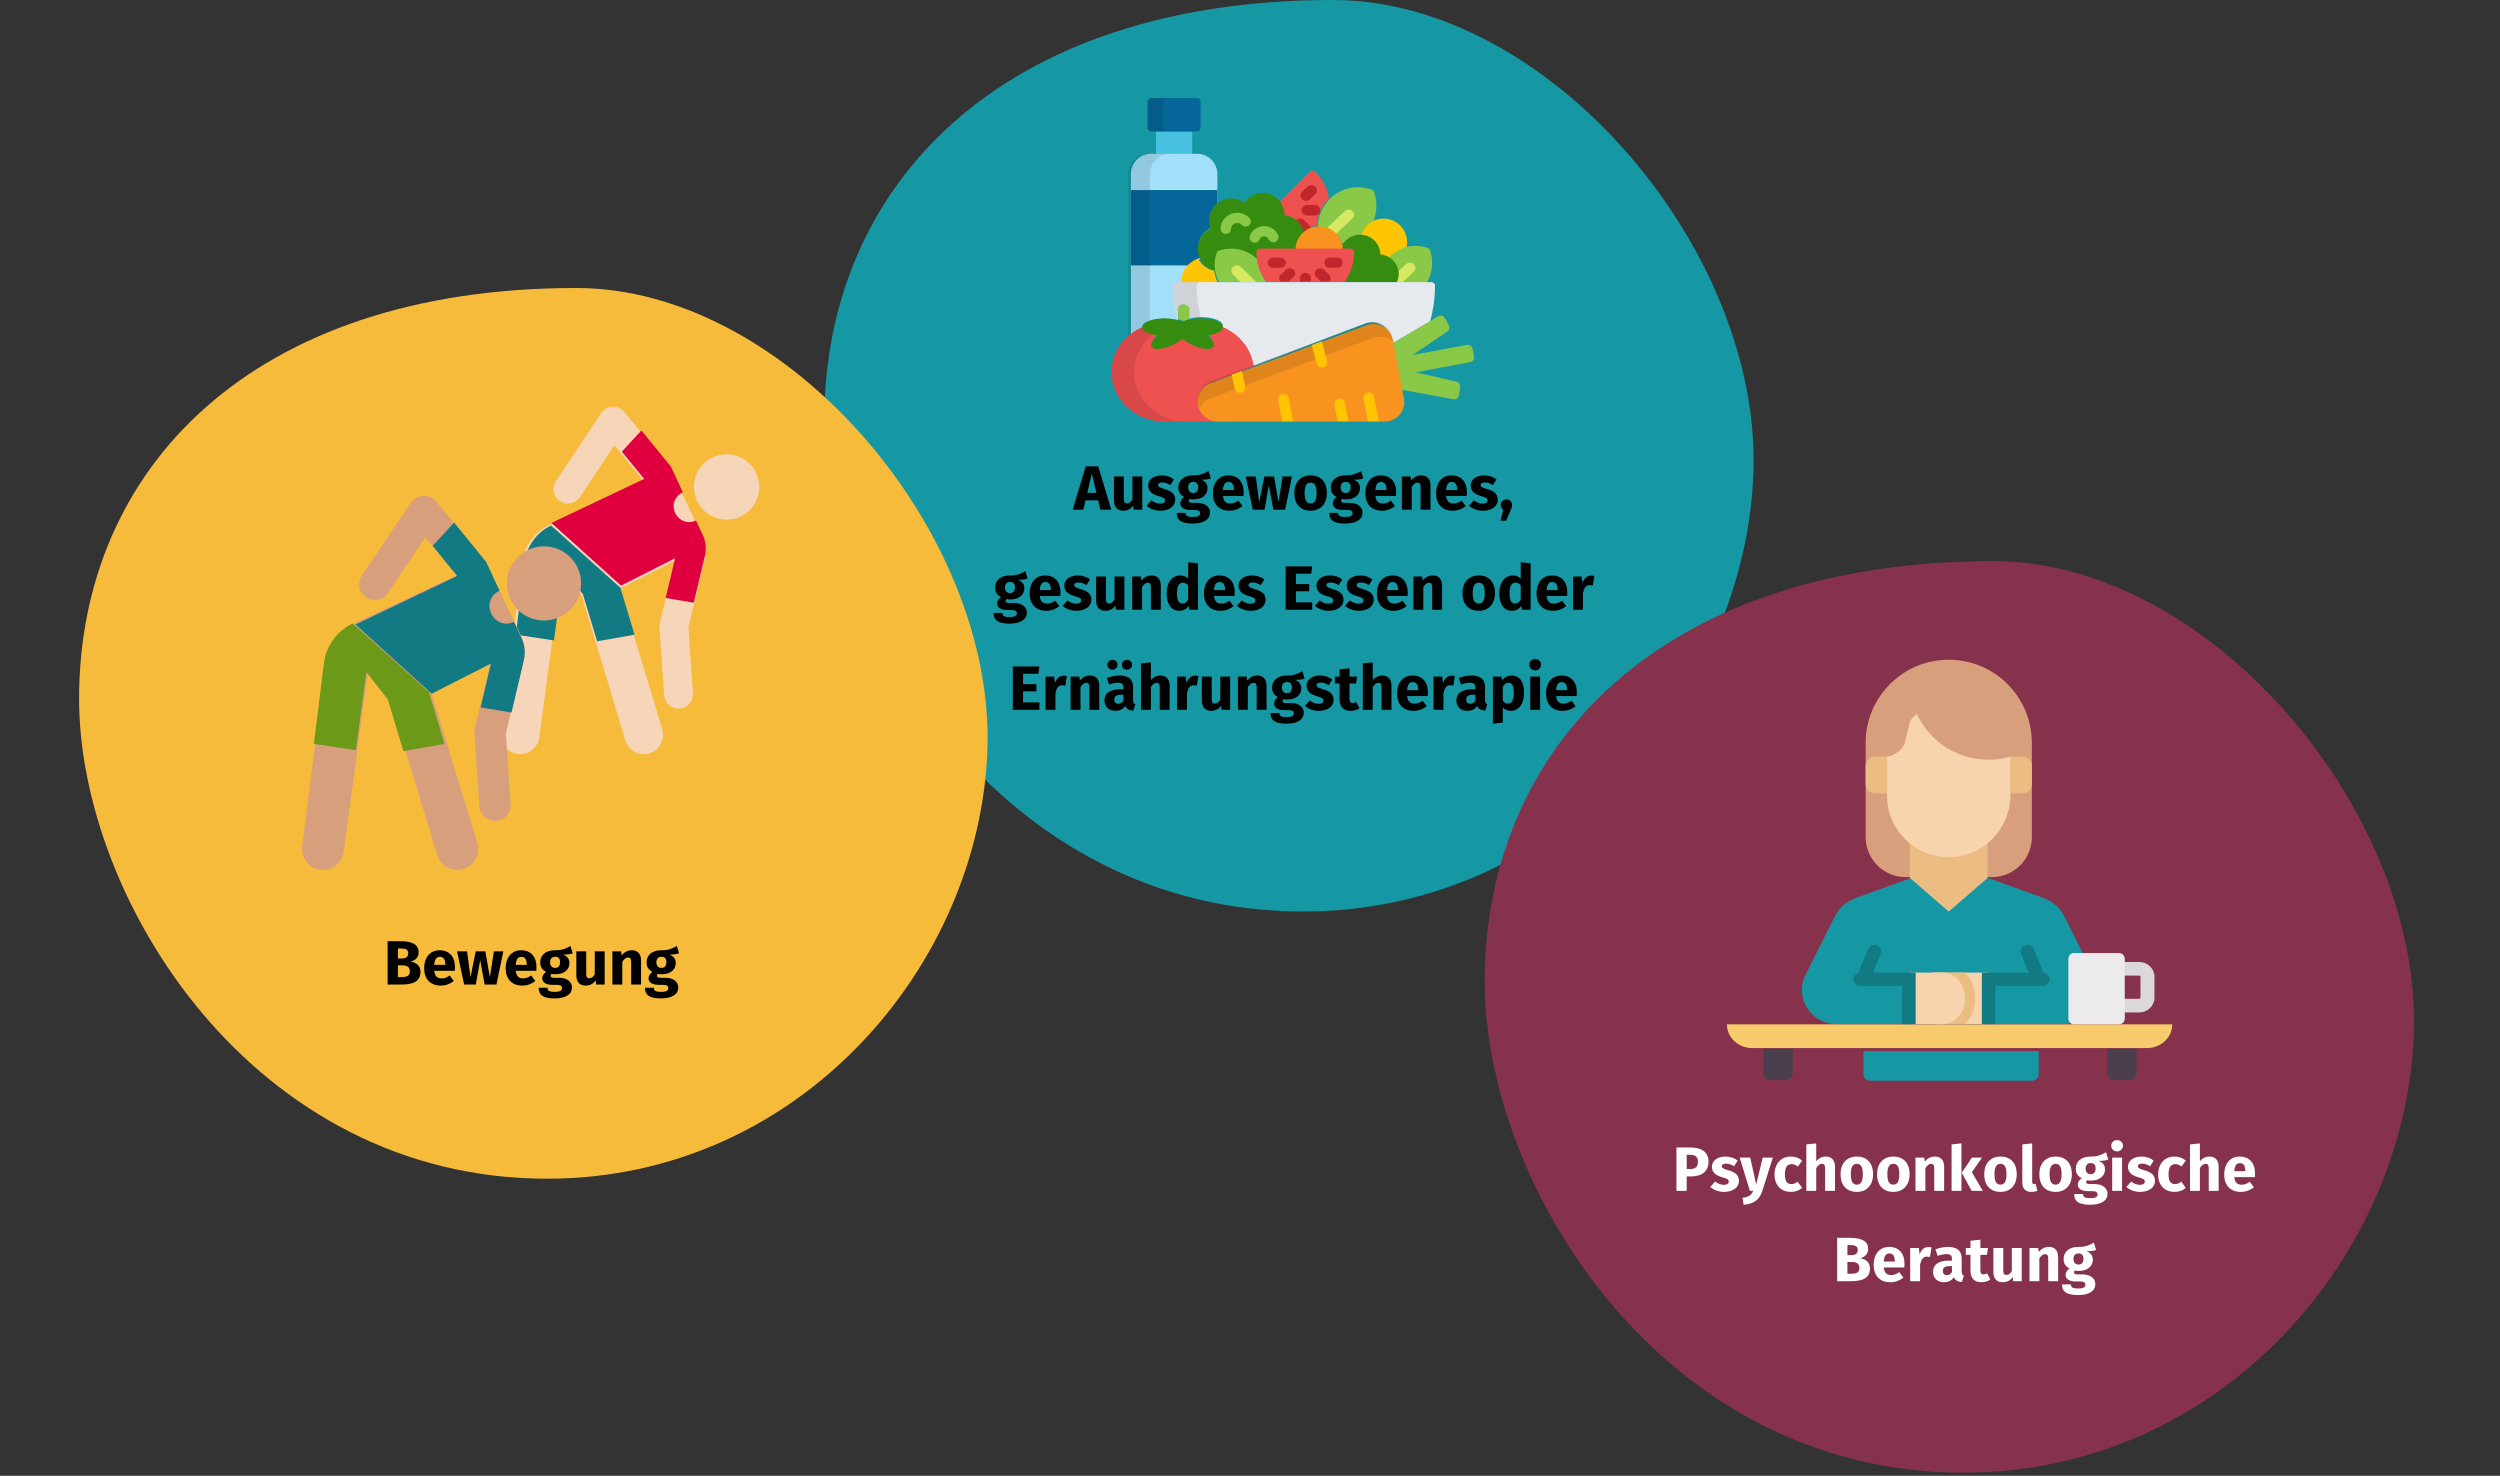 <?xml version="1.0" encoding="UTF-8"?>
<svg xmlns="http://www.w3.org/2000/svg" xmlns:xlink="http://www.w3.org/1999/xlink" width="786px" height="464px" viewBox="0 0 786 464" version="1.1">
  <rect x="0" y="0" width="786" height="464" fill="#333333" stroke="none"/>
  <title>seltene-krebsarten-leben</title>
  <g id="Page-1" stroke="none" stroke-width="1" fill="none" fill-rule="evenodd">
    <g id="Illustrationen" transform="translate(-122, -27579)">
      <g id="seltene-krebsarten-leben" transform="translate(122.5, 27579)">
        <rect id="Rectangle" x="0.933" y="0" width="784" height="464"></rect>
        <g id="Group-50" transform="translate(23.433, 0)" fill-rule="nonzero">
          <g id="nagelpilz-risikofaktoren">
            <g id="asthma-diagnostik">
              <g id="schlafstoerungen-behandlung">
                <g id="Group">
                  <g id="Group-25" transform="translate(235.234, 0)" fill="#1598A4">
                    <path d="M150.492,286.575 C231.803,286.575 289.841,217.838 292.118,148.284 C294.396,78.73 228.026,0 159.876,0 C55.375,0 0,58.285 0,132.184 C0,196.463 55.808,286.575 150.492,286.575 Z" id="Oval-Copy-28"></path>
                  </g>
                  <g id="Group-25" transform="translate(0.525, 90.546)" fill="#F7BB3C">
                    <path d="M147.535,280.04 C227.028,280.04 283.768,212.871 285.994,144.903 C288.221,76.935 223.335,0 156.709,0 C54.546,0 0.409,56.956 0.409,129.17 C0.409,191.983 54.969,280.04 147.535,280.04 Z" id="Oval-Copy-28"></path>
                  </g>
                  <g id="Group-26" transform="translate(442.464, 176.425)" fill="#87324C">
                    <path d="M150.901,286.575 C232.212,286.575 290.25,217.838 292.527,148.284 C294.805,78.73 228.435,0 160.285,0 C55.784,0 0.409,58.285 0.409,132.184 C0.409,196.463 56.217,286.575 150.901,286.575 Z" id="Oval-Copy-29"></path>
                  </g>
                </g>
              </g>
            </g>
          </g>
          <path d="M102.322,309.536 C105.744,309.536 108.261,308.671 108.261,305.564 C108.261,303.362 106.707,302.615 105.193,302.32 C106.451,302.025 107.69,301.12 107.69,299.39 C107.69,296.833 105.449,295.909 101.791,295.909 L97.937,295.909 L97.937,309.536 L102.322,309.536 Z M102.361,301.356 L101.162,301.356 L101.162,298.19 L102.106,298.19 C103.659,298.19 104.406,298.564 104.406,299.704 C104.406,300.845 103.699,301.356 102.361,301.356 Z M102.342,307.196 L101.162,307.196 L101.162,303.5 L102.578,303.5 C103.974,303.5 104.937,304.011 104.937,305.387 C104.937,306.882 103.856,307.196 102.342,307.196 Z M114.671,309.871 C116.362,309.871 117.699,309.241 118.741,308.416 L117.463,306.685 C116.559,307.314 115.812,307.609 114.966,307.609 C113.688,307.609 112.803,307.098 112.587,305.23 L119.056,305.23 C119.095,304.915 119.115,304.443 119.115,304.109 C119.115,300.727 117.286,298.761 114.297,298.761 C111.131,298.761 109.421,301.238 109.421,304.365 C109.421,307.629 111.19,309.871 114.671,309.871 Z M116.067,303.362 L112.587,303.362 C112.724,301.494 113.334,300.825 114.376,300.825 C115.615,300.825 116.047,301.808 116.067,303.224 L116.067,303.362 Z M125.663,309.536 L127.04,301.867 L128.436,309.536 L132.152,309.536 L134.315,299.095 L131.346,299.095 L130.088,307.216 L128.652,299.095 L125.624,299.095 L123.992,307.216 L122.91,299.095 L119.764,299.095 L121.986,309.536 L125.663,309.536 Z M140.293,309.871 C141.984,309.871 143.321,309.241 144.364,308.416 L143.085,306.685 C142.181,307.314 141.434,307.609 140.588,307.609 C139.31,307.609 138.425,307.098 138.209,305.23 L144.678,305.23 C144.718,304.915 144.737,304.443 144.737,304.109 C144.737,300.727 142.908,298.761 139.92,298.761 C136.754,298.761 135.043,301.238 135.043,304.365 C135.043,307.629 136.813,309.871 140.293,309.871 Z M141.689,303.362 L138.209,303.362 C138.346,301.494 138.956,300.825 139.998,300.825 C141.237,300.825 141.67,301.808 141.689,303.224 L141.689,303.362 Z M150.42,313.902 C153.999,313.902 155.887,312.584 155.887,310.441 C155.887,308.691 154.333,307.413 151.895,307.413 L150.322,307.413 C149.319,307.413 149.181,307.098 149.181,306.783 C149.181,306.547 149.299,306.312 149.516,306.194 C149.889,306.272 150.282,306.312 150.715,306.312 C153.429,306.312 155.1,304.837 155.1,302.811 C155.1,301.455 154.451,300.688 153.134,300.117 C154.451,300.117 155.415,299.999 156.142,299.704 L155.415,297.404 C154.156,298.151 152.819,298.82 150.499,298.761 C147.765,298.761 145.917,300.216 145.917,302.575 C145.917,303.932 146.448,304.856 147.785,305.564 C147.038,306.036 146.546,306.803 146.546,307.57 C146.546,308.691 147.471,309.635 149.752,309.635 L151.266,309.635 C152.308,309.635 152.76,310.048 152.76,310.657 C152.76,311.326 152.328,311.837 150.499,311.837 C148.611,311.837 148.218,311.444 148.218,310.539 L145.425,310.539 C145.425,312.604 146.468,313.902 150.42,313.902 Z M150.577,304.306 C149.634,304.306 149.004,303.677 149.004,302.536 C149.004,301.455 149.614,300.806 150.577,300.806 C151.62,300.806 152.151,301.337 152.151,302.497 C152.151,303.696 151.6,304.306 150.577,304.306 Z M160.173,309.871 C161.55,309.871 162.572,309.32 163.339,308.219 L163.477,309.536 L166.171,309.536 L166.171,299.095 L163.064,299.095 L163.064,306.351 C162.612,307.137 162.022,307.57 161.373,307.57 C160.724,307.57 160.37,307.255 160.37,306.194 L160.37,299.095 L157.263,299.095 L157.263,306.587 C157.263,308.612 158.227,309.871 160.173,309.871 Z M171.716,309.536 L171.716,302.398 C172.267,301.533 172.837,301.042 173.525,301.042 C174.135,301.042 174.508,301.337 174.508,302.438 L174.508,309.536 L177.615,309.536 L177.615,301.907 C177.615,299.921 176.534,298.761 174.725,298.761 C173.427,298.761 172.424,299.291 171.539,300.334 L171.323,299.095 L168.609,299.095 L168.609,309.536 L171.716,309.536 Z M183.849,313.902 C187.428,313.902 189.315,312.584 189.315,310.441 C189.315,308.691 187.762,307.413 185.324,307.413 L183.751,307.413 C182.748,307.413 182.61,307.098 182.61,306.783 C182.61,306.547 182.728,306.312 182.944,306.194 C183.318,306.272 183.711,306.312 184.144,306.312 C186.857,306.312 188.529,304.837 188.529,302.811 C188.529,301.455 187.88,300.688 186.563,300.117 C187.88,300.117 188.844,299.999 189.571,299.704 L188.844,297.404 C187.585,298.151 186.248,298.82 183.928,298.761 C181.194,298.761 179.346,300.216 179.346,302.575 C179.346,303.932 179.877,304.856 181.214,305.564 C180.467,306.036 179.975,306.803 179.975,307.57 C179.975,308.691 180.899,309.635 183.18,309.635 L184.694,309.635 C185.737,309.635 186.189,310.048 186.189,310.657 C186.189,311.326 185.756,311.837 183.928,311.837 C182.04,311.837 181.647,311.444 181.647,310.539 L178.854,310.539 C178.854,312.604 179.896,313.902 183.849,313.902 Z M184.006,304.306 C183.062,304.306 182.433,303.677 182.433,302.536 C182.433,301.455 183.043,300.806 184.006,300.806 C185.048,300.806 185.579,301.337 185.579,302.497 C185.579,303.696 185.029,304.306 184.006,304.306 Z" id="Bewegung" fill="#000000"></path>
          <path d="M316.659,160.234 L317.348,157.304 L321.32,157.304 L322.028,160.234 L325.449,160.234 L321.339,146.606 L317.426,146.606 L313.316,160.234 L316.659,160.234 Z M320.769,154.964 L317.898,154.964 L319.334,148.946 L320.769,154.964 Z M329.205,160.568 C330.581,160.568 331.604,160.017 332.371,158.916 L332.509,160.234 L335.202,160.234 L335.202,149.792 L332.096,149.792 L332.096,157.048 C331.643,157.835 331.053,158.267 330.404,158.267 C329.756,158.267 329.402,157.953 329.402,156.891 L329.402,149.792 L326.295,149.792 L326.295,157.284 C326.295,159.309 327.258,160.568 329.205,160.568 Z M340.905,160.568 C343.501,160.568 345.546,159.29 345.546,157.127 C345.546,155.259 344.386,154.393 342.321,153.803 C340.453,153.253 340.177,153.017 340.177,152.466 C340.177,151.994 340.59,151.68 341.534,151.68 C342.34,151.68 343.206,151.975 344.012,152.506 L345.152,150.736 C344.189,149.949 342.832,149.458 341.318,149.458 C338.683,149.458 337.051,150.854 337.051,152.643 C337.051,154.256 338.073,155.318 340.138,155.907 C342.026,156.438 342.34,156.655 342.34,157.382 C342.34,157.992 341.77,158.346 340.807,158.346 C339.804,158.346 338.84,157.933 338.073,157.304 L336.54,159.014 C337.562,159.939 339.096,160.568 340.905,160.568 Z M351.032,164.599 C354.611,164.599 356.499,163.281 356.499,161.138 C356.499,159.388 354.945,158.11 352.507,158.11 L350.934,158.11 C349.931,158.11 349.793,157.795 349.793,157.481 C349.793,157.245 349.911,157.009 350.127,156.891 C350.501,156.969 350.894,157.009 351.327,157.009 C354.041,157.009 355.712,155.534 355.712,153.508 C355.712,152.152 355.063,151.385 353.746,150.815 C355.063,150.815 356.027,150.697 356.754,150.402 L356.027,148.101 C354.768,148.848 353.431,149.517 351.111,149.458 C348.377,149.458 346.529,150.913 346.529,153.273 C346.529,154.629 347.06,155.554 348.397,156.261 C347.65,156.733 347.158,157.5 347.158,158.267 C347.158,159.388 348.082,160.332 350.363,160.332 L351.878,160.332 C352.92,160.332 353.372,160.745 353.372,161.354 C353.372,162.023 352.939,162.534 351.111,162.534 C349.223,162.534 348.83,162.141 348.83,161.236 L346.037,161.236 C346.037,163.301 347.08,164.599 351.032,164.599 Z M351.189,155.003 C350.245,155.003 349.616,154.374 349.616,153.233 C349.616,152.152 350.226,151.503 351.189,151.503 C352.231,151.503 352.762,152.034 352.762,153.194 C352.762,154.393 352.212,155.003 351.189,155.003 Z M362.634,160.568 C364.325,160.568 365.662,159.939 366.704,159.113 L365.426,157.382 C364.521,158.012 363.774,158.307 362.929,158.307 C361.651,158.307 360.766,157.795 360.549,155.927 L367.019,155.927 C367.058,155.613 367.078,155.141 367.078,154.806 C367.078,151.424 365.249,149.458 362.26,149.458 C359.094,149.458 357.383,151.935 357.383,155.062 C357.383,158.326 359.153,160.568 362.634,160.568 Z M364.03,154.059 L360.549,154.059 C360.687,152.191 361.297,151.522 362.339,151.522 C363.578,151.522 364.01,152.506 364.03,153.921 L364.03,154.059 Z M373.626,160.234 L375.002,152.565 L376.399,160.234 L380.115,160.234 L382.278,149.792 L379.309,149.792 L378.05,157.913 L376.615,149.792 L373.587,149.792 L371.954,157.913 L370.873,149.792 L367.727,149.792 L369.949,160.234 L373.626,160.234 Z M388.118,160.568 C391.304,160.568 393.231,158.365 393.231,155.023 C393.231,151.503 391.304,149.458 388.118,149.458 C384.933,149.458 383.006,151.66 383.006,155.003 C383.006,158.523 384.952,160.568 388.118,160.568 Z M388.118,158.287 C386.86,158.287 386.23,157.323 386.23,155.003 C386.23,152.742 386.86,151.739 388.118,151.739 C389.377,151.739 390.006,152.702 390.006,155.023 C390.006,157.284 389.377,158.287 388.118,158.287 Z M398.973,164.599 C402.552,164.599 404.439,163.281 404.439,161.138 C404.439,159.388 402.886,158.11 400.448,158.11 L398.874,158.11 C397.872,158.11 397.734,157.795 397.734,157.481 C397.734,157.245 397.852,157.009 398.068,156.891 C398.442,156.969 398.835,157.009 399.268,157.009 C401.981,157.009 403.653,155.534 403.653,153.508 C403.653,152.152 403.004,151.385 401.686,150.815 C403.004,150.815 403.967,150.697 404.695,150.402 L403.967,148.101 C402.709,148.848 401.372,149.517 399.051,149.458 C396.318,149.458 394.47,150.913 394.47,153.273 C394.47,154.629 395.001,155.554 396.338,156.261 C395.591,156.733 395.099,157.5 395.099,158.267 C395.099,159.388 396.023,160.332 398.304,160.332 L399.818,160.332 C400.86,160.332 401.313,160.745 401.313,161.354 C401.313,162.023 400.88,162.534 399.051,162.534 C397.164,162.534 396.77,162.141 396.77,161.236 L393.978,161.236 C393.978,163.301 395.02,164.599 398.973,164.599 Z M399.13,155.003 C398.186,155.003 397.557,154.374 397.557,153.233 C397.557,152.152 398.167,151.503 399.13,151.503 C400.172,151.503 400.703,152.034 400.703,153.194 C400.703,154.393 400.153,155.003 399.13,155.003 Z M410.574,160.568 C412.266,160.568 413.603,159.939 414.645,159.113 L413.367,157.382 C412.462,158.012 411.715,158.307 410.869,158.307 C409.591,158.307 408.706,157.795 408.49,155.927 L414.96,155.927 C414.999,155.613 415.019,155.141 415.019,154.806 C415.019,151.424 413.19,149.458 410.201,149.458 C407.035,149.458 405.324,151.935 405.324,155.062 C405.324,158.326 407.094,160.568 410.574,160.568 Z M411.971,154.059 L408.49,154.059 C408.628,152.191 409.237,151.522 410.28,151.522 C411.518,151.522 411.951,152.506 411.971,153.921 L411.971,154.059 Z M419.915,160.234 L419.915,153.096 C420.465,152.23 421.036,151.739 421.724,151.739 C422.334,151.739 422.707,152.034 422.707,153.135 L422.707,160.234 L425.814,160.234 L425.814,152.604 C425.814,150.618 424.733,149.458 422.923,149.458 C421.626,149.458 420.623,149.989 419.738,151.031 L419.522,149.792 L416.808,149.792 L416.808,160.234 L419.915,160.234 Z M432.814,160.568 C434.506,160.568 435.843,159.939 436.885,159.113 L435.607,157.382 C434.702,158.012 433.955,158.307 433.109,158.307 C431.831,158.307 430.946,157.795 430.73,155.927 L437.2,155.927 C437.239,155.613 437.259,155.141 437.259,154.806 C437.259,151.424 435.43,149.458 432.441,149.458 C429.275,149.458 427.564,151.935 427.564,155.062 C427.564,158.326 429.334,160.568 432.814,160.568 Z M434.211,154.059 L430.73,154.059 C430.868,152.191 431.477,151.522 432.519,151.522 C433.758,151.522 434.191,152.506 434.211,153.921 L434.211,154.059 Z M442.312,160.568 C444.908,160.568 446.953,159.29 446.953,157.127 C446.953,155.259 445.793,154.393 443.728,153.803 C441.86,153.253 441.585,153.017 441.585,152.466 C441.585,151.994 441.998,151.68 442.941,151.68 C443.748,151.68 444.613,151.975 445.419,152.506 L446.56,150.736 C445.596,149.949 444.239,149.458 442.725,149.458 C440.09,149.458 438.458,150.854 438.458,152.643 C438.458,154.256 439.481,155.318 441.545,155.907 C443.433,156.438 443.748,156.655 443.748,157.382 C443.748,157.992 443.177,158.346 442.214,158.346 C441.211,158.346 440.247,157.933 439.481,157.304 L437.947,159.014 C438.969,159.939 440.503,160.568 442.312,160.568 Z M449.588,163.714 L450.827,160.863 C451.259,159.899 451.456,159.388 451.456,158.778 C451.456,157.776 450.689,157.009 449.686,157.009 C448.664,157.009 447.897,157.776 447.897,158.778 C447.897,159.388 448.192,159.919 448.683,160.253 L447.838,163.714 L449.588,163.714 Z M293.436,196.061 C297.015,196.061 298.903,194.744 298.903,192.6 C298.903,190.85 297.349,189.572 294.911,189.572 L293.338,189.572 C292.335,189.572 292.197,189.258 292.197,188.943 C292.197,188.707 292.315,188.471 292.532,188.353 C292.905,188.432 293.299,188.471 293.731,188.471 C296.445,188.471 298.116,186.996 298.116,184.971 C298.116,183.614 297.467,182.847 296.15,182.277 C297.467,182.277 298.431,182.159 299.158,181.864 L298.431,179.563 C297.172,180.31 295.835,180.979 293.515,180.92 C290.782,180.92 288.933,182.375 288.933,184.735 C288.933,186.092 289.464,187.016 290.801,187.724 C290.054,188.196 289.562,188.963 289.562,189.73 C289.562,190.85 290.487,191.794 292.768,191.794 L294.282,191.794 C295.324,191.794 295.776,192.207 295.776,192.817 C295.776,193.485 295.344,193.997 293.515,193.997 C291.627,193.997 291.234,193.603 291.234,192.699 L288.442,192.699 C288.442,194.764 289.484,196.061 293.436,196.061 Z M293.593,186.465 C292.65,186.465 292.02,185.836 292.02,184.696 C292.02,183.614 292.63,182.965 293.593,182.965 C294.636,182.965 295.167,183.496 295.167,184.656 C295.167,185.856 294.616,186.465 293.593,186.465 Z M305.038,192.03 C306.729,192.03 308.066,191.401 309.108,190.575 L307.83,188.845 C306.926,189.474 306.178,189.769 305.333,189.769 C304.055,189.769 303.17,189.258 302.954,187.39 L309.423,187.39 C309.462,187.075 309.482,186.603 309.482,186.269 C309.482,182.886 307.653,180.92 304.664,180.92 C301.498,180.92 299.788,183.398 299.788,186.524 C299.788,189.789 301.557,192.03 305.038,192.03 Z M306.434,185.521 L302.954,185.521 C303.091,183.653 303.701,182.985 304.743,182.985 C305.982,182.985 306.414,183.968 306.434,185.384 L306.434,185.521 Z M314.536,192.03 C317.131,192.03 319.176,190.752 319.176,188.589 C319.176,186.721 318.016,185.856 315.951,185.266 C314.083,184.715 313.808,184.479 313.808,183.929 C313.808,183.457 314.221,183.142 315.165,183.142 C315.971,183.142 316.836,183.437 317.643,183.968 L318.783,182.198 C317.82,181.412 316.463,180.92 314.949,180.92 C312.314,180.92 310.681,182.316 310.681,184.106 C310.681,185.718 311.704,186.78 313.769,187.37 C315.656,187.901 315.971,188.117 315.971,188.845 C315.971,189.454 315.401,189.808 314.437,189.808 C313.434,189.808 312.471,189.395 311.704,188.766 L310.17,190.477 C311.193,191.401 312.727,192.03 314.536,192.03 Z M323.581,192.03 C324.958,192.03 325.98,191.48 326.747,190.378 L326.885,191.696 L329.579,191.696 L329.579,181.254 L326.472,181.254 L326.472,188.51 C326.019,189.297 325.429,189.73 324.781,189.73 C324.132,189.73 323.778,189.415 323.778,188.353 L323.778,181.254 L320.671,181.254 L320.671,188.746 C320.671,190.772 321.634,192.03 323.581,192.03 Z M335.124,191.696 L335.124,184.558 C335.674,183.693 336.245,183.201 336.933,183.201 C337.542,183.201 337.916,183.496 337.916,184.597 L337.916,191.696 L341.023,191.696 L341.023,184.066 C341.023,182.08 339.941,180.92 338.132,180.92 C336.835,180.92 335.832,181.451 334.947,182.493 L334.731,181.254 L332.017,181.254 L332.017,191.696 L335.124,191.696 Z M346.844,192.03 C348.259,192.03 349.203,191.342 349.813,190.477 L349.97,191.696 L352.723,191.696 L352.723,177.105 L349.616,176.771 L349.616,181.903 C349.007,181.294 348.161,180.92 347.197,180.92 C344.504,180.92 342.871,183.221 342.871,186.446 C342.871,189.828 344.189,192.03 346.844,192.03 Z M347.827,189.749 C346.804,189.749 346.096,189.061 346.096,186.465 C346.096,184.125 346.883,183.181 348.004,183.181 C348.692,183.181 349.144,183.516 349.616,184.066 L349.616,188.569 C349.125,189.356 348.554,189.749 347.827,189.749 Z M359.822,192.03 C361.513,192.03 362.85,191.401 363.892,190.575 L362.614,188.845 C361.71,189.474 360.962,189.769 360.117,189.769 C358.839,189.769 357.954,189.258 357.737,187.39 L364.207,187.39 C364.246,187.075 364.266,186.603 364.266,186.269 C364.266,182.886 362.437,180.92 359.448,180.92 C356.282,180.92 354.571,183.398 354.571,186.524 C354.571,189.789 356.341,192.03 359.822,192.03 Z M361.218,185.521 L357.737,185.521 C357.875,183.653 358.485,182.985 359.527,182.985 C360.766,182.985 361.198,183.968 361.218,185.384 L361.218,185.521 Z M369.319,192.03 C371.915,192.03 373.96,190.752 373.96,188.589 C373.96,186.721 372.8,185.856 370.735,185.266 C368.867,184.715 368.592,184.479 368.592,183.929 C368.592,183.457 369.005,183.142 369.949,183.142 C370.755,183.142 371.62,183.437 372.426,183.968 L373.567,182.198 C372.603,181.412 371.247,180.92 369.732,180.92 C367.097,180.92 365.465,182.316 365.465,184.106 C365.465,185.718 366.488,186.78 368.553,187.37 C370.44,187.901 370.755,188.117 370.755,188.845 C370.755,189.454 370.185,189.808 369.221,189.808 C368.218,189.808 367.255,189.395 366.488,188.766 L364.954,190.477 C365.977,191.401 367.51,192.03 369.319,192.03 Z M388.63,191.696 L388.63,189.376 L383.497,189.376 L383.497,185.895 L387.686,185.895 L387.686,183.634 L383.497,183.634 L383.497,180.369 L388.295,180.369 L388.63,178.069 L380.272,178.069 L380.272,191.696 L388.63,191.696 Z M393.821,192.03 C396.416,192.03 398.461,190.752 398.461,188.589 C398.461,186.721 397.301,185.856 395.237,185.266 C393.369,184.715 393.093,184.479 393.093,183.929 C393.093,183.457 393.506,183.142 394.45,183.142 C395.256,183.142 396.121,183.437 396.928,183.968 L398.068,182.198 C397.105,181.412 395.748,180.92 394.234,180.92 C391.599,180.92 389.967,182.316 389.967,184.106 C389.967,185.718 390.989,186.78 393.054,187.37 C394.942,187.901 395.256,188.117 395.256,188.845 C395.256,189.454 394.686,189.808 393.722,189.808 C392.72,189.808 391.756,189.395 390.989,188.766 L389.455,190.477 C390.478,191.401 392.012,192.03 393.821,192.03 Z M403.318,192.03 C405.914,192.03 407.959,190.752 407.959,188.589 C407.959,186.721 406.799,185.856 404.734,185.266 C402.866,184.715 402.591,184.479 402.591,183.929 C402.591,183.457 403.004,183.142 403.948,183.142 C404.754,183.142 405.619,183.437 406.425,183.968 L407.566,182.198 C406.602,181.412 405.246,180.92 403.731,180.92 C401.096,180.92 399.464,182.316 399.464,184.106 C399.464,185.718 400.487,186.78 402.552,187.37 C404.439,187.901 404.754,188.117 404.754,188.845 C404.754,189.454 404.184,189.808 403.22,189.808 C402.217,189.808 401.254,189.395 400.487,188.766 L398.953,190.477 C399.976,191.401 401.509,192.03 403.318,192.03 Z M414.212,192.03 C415.903,192.03 417.241,191.401 418.283,190.575 L417.005,188.845 C416.1,189.474 415.353,189.769 414.507,189.769 C413.229,189.769 412.344,189.258 412.128,187.39 L418.597,187.39 C418.637,187.075 418.656,186.603 418.656,186.269 C418.656,182.886 416.828,180.92 413.839,180.92 C410.673,180.92 408.962,183.398 408.962,186.524 C408.962,189.789 410.732,192.03 414.212,192.03 Z M415.608,185.521 L412.128,185.521 C412.266,183.653 412.875,182.985 413.917,182.985 C415.156,182.985 415.589,183.968 415.608,185.384 L415.608,185.521 Z M423.553,191.696 L423.553,184.558 C424.103,183.693 424.674,183.201 425.362,183.201 C425.971,183.201 426.345,183.496 426.345,184.597 L426.345,191.696 L429.452,191.696 L429.452,184.066 C429.452,182.08 428.37,180.92 426.561,180.92 C425.263,180.92 424.261,181.451 423.376,182.493 L423.159,181.254 L420.446,181.254 L420.446,191.696 L423.553,191.696 Z M440.975,192.03 C444.161,192.03 446.088,189.828 446.088,186.485 C446.088,182.965 444.161,180.92 440.975,180.92 C437.789,180.92 435.862,183.122 435.862,186.465 C435.862,189.985 437.809,192.03 440.975,192.03 Z M440.975,189.749 C439.717,189.749 439.087,188.786 439.087,186.465 C439.087,184.204 439.717,183.201 440.975,183.201 C442.234,183.201 442.863,184.165 442.863,186.485 C442.863,188.746 442.234,189.749 440.975,189.749 Z M451.417,192.03 C452.832,192.03 453.776,191.342 454.386,190.477 L454.543,191.696 L457.296,191.696 L457.296,177.105 L454.189,176.771 L454.189,181.903 C453.58,181.294 452.734,180.92 451.771,180.92 C449.077,180.92 447.444,183.221 447.444,186.446 C447.444,189.828 448.762,192.03 451.417,192.03 Z M452.4,189.749 C451.377,189.749 450.669,189.061 450.669,186.465 C450.669,184.125 451.456,183.181 452.577,183.181 C453.265,183.181 453.717,183.516 454.189,184.066 L454.189,188.569 C453.698,189.356 453.127,189.749 452.4,189.749 Z M464.395,192.03 C466.086,192.03 467.423,191.401 468.465,190.575 L467.187,188.845 C466.283,189.474 465.535,189.769 464.69,189.769 C463.412,189.769 462.527,189.258 462.31,187.39 L468.78,187.39 C468.819,187.075 468.839,186.603 468.839,186.269 C468.839,182.886 467.01,180.92 464.021,180.92 C460.855,180.92 459.145,183.398 459.145,186.524 C459.145,189.789 460.914,192.03 464.395,192.03 Z M465.791,185.521 L462.31,185.521 C462.448,183.653 463.058,182.985 464.1,182.985 C465.339,182.985 465.771,183.968 465.791,185.384 L465.791,185.521 Z M473.735,191.696 L473.735,186.524 C474.069,184.932 474.6,183.968 475.898,183.968 C476.252,183.968 476.508,184.027 476.842,184.106 L477.334,181.097 C476.999,180.999 476.685,180.959 476.292,180.959 C475.092,180.959 474.069,181.825 473.598,183.28 L473.342,181.254 L470.628,181.254 L470.628,191.696 L473.735,191.696 Z M302.855,223.158 L302.855,220.838 L297.723,220.838 L297.723,217.357 L301.911,217.357 L301.911,215.096 L297.723,215.096 L297.723,211.832 L302.521,211.832 L302.855,209.531 L294.498,209.531 L294.498,223.158 L302.855,223.158 Z M307.889,223.158 L307.889,217.987 C308.223,216.394 308.754,215.43 310.052,215.43 C310.406,215.43 310.662,215.489 310.996,215.568 L311.488,212.559 C311.153,212.461 310.839,212.422 310.446,212.422 C309.246,212.422 308.223,213.287 307.752,214.742 L307.496,212.717 L304.782,212.717 L304.782,223.158 L307.889,223.158 Z M315.774,223.158 L315.774,216.02 C316.325,215.155 316.895,214.663 317.584,214.663 C318.193,214.663 318.567,214.958 318.567,216.06 L318.567,223.158 L321.674,223.158 L321.674,215.529 C321.674,213.543 320.592,212.382 318.783,212.382 C317.485,212.382 316.482,212.913 315.597,213.956 L315.381,212.717 L312.668,212.717 L312.668,223.158 L315.774,223.158 Z M325.823,210.554 C326.727,210.554 327.416,209.865 327.416,209 C327.416,208.135 326.727,207.447 325.823,207.447 C324.938,207.447 324.23,208.135 324.23,209 C324.23,209.865 324.938,210.554 325.823,210.554 Z M330.385,210.554 C331.289,210.554 331.978,209.865 331.978,209 C331.978,208.135 331.289,207.447 330.385,207.447 C329.5,207.447 328.792,208.135 328.792,209 C328.792,209.865 329.5,210.554 330.385,210.554 Z M326.708,223.493 C327.946,223.493 329.107,223.08 329.854,221.919 C330.326,222.962 331.132,223.335 332.371,223.434 L333.02,221.408 C332.528,221.231 332.312,220.936 332.312,220.13 L332.312,216.079 C332.312,213.661 331.014,212.382 327.986,212.382 C326.806,212.382 325.37,212.658 324.053,213.149 L324.761,215.194 C325.803,214.84 326.826,214.644 327.494,214.644 C328.772,214.644 329.264,215.017 329.264,216.256 L329.264,216.709 L328.202,216.709 C325.036,216.709 323.306,217.947 323.306,220.228 C323.306,222.136 324.623,223.493 326.708,223.493 Z M327.612,221.271 C326.845,221.271 326.393,220.779 326.393,219.953 C326.393,218.911 327.081,218.419 328.497,218.419 L329.264,218.419 L329.264,220.268 C328.89,220.897 328.34,221.271 327.612,221.271 Z M337.896,223.158 L337.896,216.001 C338.447,215.155 339.017,214.663 339.706,214.663 C340.295,214.663 340.689,214.958 340.689,216.06 L340.689,223.158 L343.796,223.158 L343.796,215.529 C343.796,213.543 342.714,212.382 340.905,212.382 C339.686,212.382 338.742,212.874 337.896,213.838 L337.896,208.253 L334.79,208.568 L334.79,223.158 L337.896,223.158 Z M349.243,223.158 L349.243,217.987 C349.577,216.394 350.108,215.43 351.406,215.43 C351.76,215.43 352.015,215.489 352.349,215.568 L352.841,212.559 C352.507,212.461 352.192,212.422 351.799,212.422 C350.599,212.422 349.577,213.287 349.105,214.742 L348.849,212.717 L346.136,212.717 L346.136,223.158 L349.243,223.158 Z M356.833,223.493 C358.209,223.493 359.232,222.942 359.999,221.841 L360.136,223.158 L362.83,223.158 L362.83,212.717 L359.723,212.717 L359.723,219.973 C359.271,220.759 358.681,221.192 358.032,221.192 C357.383,221.192 357.029,220.877 357.029,219.815 L357.029,212.717 L353.923,212.717 L353.923,220.209 C353.923,222.234 354.886,223.493 356.833,223.493 Z M368.376,223.158 L368.376,216.02 C368.926,215.155 369.496,214.663 370.185,214.663 C370.794,214.663 371.168,214.958 371.168,216.06 L371.168,223.158 L374.275,223.158 L374.275,215.529 C374.275,213.543 373.193,212.382 371.384,212.382 C370.086,212.382 369.084,212.913 368.199,213.956 L367.982,212.717 L365.269,212.717 L365.269,223.158 L368.376,223.158 Z M380.508,227.524 C384.087,227.524 385.975,226.206 385.975,224.063 C385.975,222.313 384.421,221.035 381.983,221.035 L380.41,221.035 C379.407,221.035 379.269,220.72 379.269,220.405 C379.269,220.169 379.387,219.933 379.604,219.815 C379.977,219.894 380.371,219.933 380.803,219.933 C383.517,219.933 385.188,218.459 385.188,216.433 C385.188,215.076 384.539,214.31 383.222,213.739 C384.539,213.739 385.503,213.621 386.23,213.326 L385.503,211.026 C384.244,211.773 382.907,212.441 380.587,212.382 C377.854,212.382 376.005,213.838 376.005,216.197 C376.005,217.554 376.536,218.478 377.873,219.186 C377.126,219.658 376.634,220.425 376.634,221.192 C376.634,222.313 377.559,223.257 379.84,223.257 L381.354,223.257 C382.396,223.257 382.848,223.67 382.848,224.279 C382.848,224.948 382.416,225.459 380.587,225.459 C378.699,225.459 378.306,225.066 378.306,224.161 L375.514,224.161 C375.514,226.226 376.556,227.524 380.508,227.524 Z M380.666,217.928 C379.722,217.928 379.092,217.298 379.092,216.158 C379.092,215.076 379.702,214.427 380.666,214.427 C381.708,214.427 382.239,214.958 382.239,216.119 C382.239,217.318 381.688,217.928 380.666,217.928 Z M390.714,223.493 C393.31,223.493 395.355,222.214 395.355,220.051 C395.355,218.183 394.194,217.318 392.13,216.728 C390.262,216.178 389.986,215.942 389.986,215.391 C389.986,214.919 390.399,214.604 391.343,214.604 C392.149,214.604 393.015,214.899 393.821,215.43 L394.961,213.661 C393.998,212.874 392.641,212.382 391.127,212.382 C388.492,212.382 386.86,213.779 386.86,215.568 C386.86,217.18 387.882,218.242 389.947,218.832 C391.835,219.363 392.149,219.579 392.149,220.307 C392.149,220.917 391.579,221.271 390.616,221.271 C389.613,221.271 388.649,220.858 387.882,220.228 L386.348,221.939 C387.371,222.863 388.905,223.493 390.714,223.493 Z M400.664,223.493 C401.608,223.493 402.709,223.217 403.495,222.667 L402.453,220.681 C402.04,220.936 401.686,221.035 401.332,221.035 C400.684,221.035 400.349,220.681 400.349,219.678 L400.349,214.88 L402.414,214.88 L402.748,212.717 L400.349,212.717 L400.349,210.101 L397.242,210.455 L397.242,212.717 L395.768,212.717 L395.768,214.88 L397.242,214.88 L397.242,219.717 C397.242,222.175 398.363,223.473 400.664,223.493 Z M407.645,223.158 L407.645,216.001 C408.195,215.155 408.765,214.663 409.454,214.663 C410.044,214.663 410.437,214.958 410.437,216.06 L410.437,223.158 L413.544,223.158 L413.544,215.529 C413.544,213.543 412.462,212.382 410.653,212.382 C409.434,212.382 408.49,212.874 407.645,213.838 L407.645,208.253 L404.538,208.568 L404.538,223.158 L407.645,223.158 Z M420.544,223.493 C422.235,223.493 423.572,222.863 424.615,222.037 L423.336,220.307 C422.432,220.936 421.685,221.231 420.839,221.231 C419.561,221.231 418.676,220.72 418.46,218.852 L424.929,218.852 C424.969,218.537 424.988,218.065 424.988,217.731 C424.988,214.349 423.159,212.382 420.171,212.382 C417.005,212.382 415.294,214.86 415.294,217.987 C415.294,221.251 417.064,223.493 420.544,223.493 Z M421.94,216.984 L418.46,216.984 C418.597,215.116 419.207,214.447 420.249,214.447 C421.488,214.447 421.921,215.43 421.94,216.846 L421.94,216.984 Z M429.885,223.158 L429.885,217.987 C430.219,216.394 430.75,215.43 432.048,215.43 C432.402,215.43 432.657,215.489 432.991,215.568 L433.483,212.559 C433.149,212.461 432.834,212.422 432.441,212.422 C431.241,212.422 430.219,213.287 429.747,214.742 L429.491,212.717 L426.778,212.717 L426.778,223.158 L429.885,223.158 Z M437.357,223.493 C438.596,223.493 439.756,223.08 440.503,221.919 C440.975,222.962 441.781,223.335 443.02,223.434 L443.669,221.408 C443.177,221.231 442.961,220.936 442.961,220.13 L442.961,216.079 C442.961,213.661 441.663,212.382 438.635,212.382 C437.455,212.382 436.02,212.658 434.702,213.149 L435.41,215.194 C436.452,214.84 437.475,214.644 438.143,214.644 C439.422,214.644 439.913,215.017 439.913,216.256 L439.913,216.709 L438.851,216.709 C435.685,216.709 433.955,217.947 433.955,220.228 C433.955,222.136 435.272,223.493 437.357,223.493 Z M438.261,221.271 C437.494,221.271 437.042,220.779 437.042,219.953 C437.042,218.911 437.73,218.419 439.146,218.419 L439.913,218.419 L439.913,220.268 C439.54,220.897 438.989,221.271 438.261,221.271 Z M445.439,227.524 L448.546,227.189 L448.546,222.411 C449.195,223.139 450.06,223.493 451.082,223.493 C453.658,223.493 455.231,221.133 455.231,217.908 C455.231,214.526 454.032,212.382 451.279,212.382 C450.315,212.382 449.195,212.795 448.329,213.877 L448.172,212.717 L445.439,212.717 L445.439,227.524 Z M450.138,221.212 C449.49,221.212 448.978,220.917 448.546,220.287 L448.546,215.883 C448.998,215.116 449.607,214.663 450.296,214.663 C451.377,214.663 452.007,215.352 452.007,217.947 C452.007,220.287 451.299,221.212 450.138,221.212 Z M458.712,210.75 C459.793,210.75 460.56,209.983 460.56,208.981 C460.56,207.978 459.793,207.211 458.712,207.211 C457.63,207.211 456.883,207.978 456.883,208.981 C456.883,209.983 457.63,210.75 458.712,210.75 Z M460.285,223.158 L460.285,212.717 L457.178,212.717 L457.178,223.158 L460.285,223.158 Z M467.384,223.493 C469.075,223.493 470.412,222.863 471.454,222.037 L470.176,220.307 C469.271,220.936 468.524,221.231 467.679,221.231 C466.401,221.231 465.516,220.72 465.299,218.852 L471.769,218.852 C471.808,218.537 471.828,218.065 471.828,217.731 C471.828,214.349 469.999,212.382 467.01,212.382 C463.844,212.382 462.133,214.86 462.133,217.987 C462.133,221.251 463.903,223.493 467.384,223.493 Z M468.78,216.984 L465.299,216.984 C465.437,215.116 466.047,214.447 467.089,214.447 C468.328,214.447 468.76,215.43 468.78,216.846 L468.78,216.984 Z" id="Ausgewogenes,gesundesEssenoderErnährungstherapie" fill="#000000"></path>
          <path d="M506.364,374.399 L506.364,369.857 L507.839,369.857 C510.985,369.857 513.227,368.382 513.227,365.216 C513.227,362.227 511.064,360.772 507.544,360.772 L503.139,360.772 L503.139,374.399 L506.364,374.399 Z M507.564,367.536 L506.364,367.536 L506.364,363.073 L507.505,363.073 C509.097,363.073 509.904,363.761 509.904,365.216 C509.904,366.927 509.019,367.536 507.564,367.536 Z M518.143,374.733 C520.738,374.733 522.783,373.455 522.783,371.292 C522.783,369.424 521.623,368.559 519.559,367.969 C517.69,367.418 517.415,367.182 517.415,366.632 C517.415,366.16 517.828,365.845 518.772,365.845 C519.578,365.845 520.443,366.14 521.25,366.671 L522.39,364.901 C521.427,364.115 520.07,363.623 518.556,363.623 C515.921,363.623 514.289,365.019 514.289,366.809 C514.289,368.421 515.311,369.483 517.376,370.073 C519.264,370.604 519.578,370.82 519.578,371.548 C519.578,372.157 519.008,372.511 518.044,372.511 C517.042,372.511 516.078,372.098 515.311,371.469 L513.777,373.18 C514.8,374.104 516.334,374.733 518.143,374.733 Z M524.258,378.765 C527.542,378.588 529.312,377.054 530.138,374.419 L533.461,363.958 L530.256,363.958 L528.211,372.413 L526.343,363.958 L523.039,363.958 L526.225,374.399 L527.286,374.399 C526.716,375.736 525.969,376.326 523.924,376.582 L524.258,378.765 Z M539.144,374.733 C540.579,374.733 541.7,374.261 542.664,373.495 L541.248,371.508 C540.56,372.039 540.048,372.275 539.301,372.275 C538.062,372.275 537.236,371.567 537.236,369.247 C537.236,366.907 538.003,366.003 539.34,366.003 C540.048,366.003 540.658,366.239 541.307,366.769 L542.664,364.901 C541.661,364.056 540.54,363.623 539.085,363.623 C535.958,363.623 533.972,365.944 533.972,369.267 C533.972,372.57 535.939,374.733 539.144,374.733 Z M547.088,374.399 L547.088,367.241 C547.639,366.396 548.209,365.904 548.897,365.904 C549.487,365.904 549.88,366.199 549.88,367.3 L549.88,374.399 L552.987,374.399 L552.987,366.769 C552.987,364.783 551.906,363.623 550.097,363.623 C548.878,363.623 547.934,364.115 547.088,365.078 L547.088,359.494 L543.981,359.808 L543.981,374.399 L547.088,374.399 Z M559.85,374.733 C563.036,374.733 564.963,372.531 564.963,369.188 C564.963,365.668 563.036,363.623 559.85,363.623 C556.664,363.623 554.737,365.826 554.737,369.168 C554.737,372.688 556.684,374.733 559.85,374.733 Z M559.85,372.452 C558.592,372.452 557.962,371.489 557.962,369.168 C557.962,366.907 558.592,365.904 559.85,365.904 C561.109,365.904 561.738,366.868 561.738,369.188 C561.738,371.45 561.109,372.452 559.85,372.452 Z M571.334,374.733 C574.519,374.733 576.446,372.531 576.446,369.188 C576.446,365.668 574.519,363.623 571.334,363.623 C568.148,363.623 566.221,365.826 566.221,369.168 C566.221,372.688 568.168,374.733 571.334,374.733 Z M571.334,372.452 C570.075,372.452 569.446,371.489 569.446,369.168 C569.446,366.907 570.075,365.904 571.334,365.904 C572.592,365.904 573.222,366.868 573.222,369.188 C573.222,371.45 572.592,372.452 571.334,372.452 Z M581.402,374.399 L581.402,367.261 C581.952,366.396 582.523,365.904 583.211,365.904 C583.82,365.904 584.194,366.199 584.194,367.3 L584.194,374.399 L587.301,374.399 L587.301,366.769 C587.301,364.783 586.219,363.623 584.41,363.623 C583.113,363.623 582.11,364.154 581.225,365.196 L581.008,363.958 L578.295,363.958 L578.295,374.399 L581.402,374.399 Z M592.748,374.399 L592.748,359.474 L589.641,359.808 L589.641,374.399 L592.748,374.399 Z M599.453,374.399 L596.032,368.539 L599.198,363.958 L596.032,363.958 L592.846,368.697 L595.953,374.399 L599.453,374.399 Z M605.018,374.733 C608.204,374.733 610.131,372.531 610.131,369.188 C610.131,365.668 608.204,363.623 605.018,363.623 C601.833,363.623 599.906,365.826 599.906,369.168 C599.906,372.688 601.852,374.733 605.018,374.733 Z M605.018,372.452 C603.76,372.452 603.13,371.489 603.13,369.168 C603.13,366.907 603.76,365.904 605.018,365.904 C606.277,365.904 606.906,366.868 606.906,369.188 C606.906,371.45 606.277,372.452 605.018,372.452 Z M614.634,374.733 C615.361,374.733 616.109,374.596 616.64,374.379 L616.03,372.177 C615.892,372.236 615.676,372.275 615.519,372.275 C615.184,372.275 614.988,372.059 614.988,371.469 L614.988,359.474 L611.881,359.808 L611.881,371.784 C611.881,373.711 612.903,374.733 614.634,374.733 Z M622.342,374.733 C625.528,374.733 627.455,372.531 627.455,369.188 C627.455,365.668 625.528,363.623 622.342,363.623 C619.157,363.623 617.23,365.826 617.23,369.168 C617.23,372.688 619.176,374.733 622.342,374.733 Z M622.342,372.452 C621.084,372.452 620.454,371.489 620.454,369.168 C620.454,366.907 621.084,365.904 622.342,365.904 C623.601,365.904 624.23,366.868 624.23,369.188 C624.23,371.45 623.601,372.452 622.342,372.452 Z M633.197,378.765 C636.776,378.765 638.663,377.447 638.663,375.304 C638.663,373.554 637.11,372.275 634.671,372.275 L633.098,372.275 C632.095,372.275 631.958,371.961 631.958,371.646 C631.958,371.41 632.076,371.174 632.292,371.056 C632.666,371.135 633.059,371.174 633.492,371.174 C636.205,371.174 637.877,369.699 637.877,367.674 C637.877,366.317 637.228,365.55 635.91,364.98 C637.228,364.98 638.191,364.862 638.919,364.567 L638.191,362.266 C636.933,363.014 635.596,363.682 633.275,363.623 C630.542,363.623 628.694,365.078 628.694,367.438 C628.694,368.795 629.225,369.719 630.562,370.427 C629.814,370.899 629.323,371.666 629.323,372.433 C629.323,373.554 630.247,374.497 632.528,374.497 L634.042,374.497 C635.084,374.497 635.537,374.91 635.537,375.52 C635.537,376.189 635.104,376.7 633.275,376.7 C631.388,376.7 630.994,376.307 630.994,375.402 L628.202,375.402 C628.202,377.467 629.244,378.765 633.197,378.765 Z M633.354,369.168 C632.41,369.168 631.781,368.539 631.781,367.399 C631.781,366.317 632.39,365.668 633.354,365.668 C634.396,365.668 634.927,366.199 634.927,367.359 C634.927,368.559 634.377,369.168 633.354,369.168 Z M641.672,361.991 C642.753,361.991 643.52,361.224 643.52,360.221 C643.52,359.219 642.753,358.452 641.672,358.452 C640.59,358.452 639.843,359.219 639.843,360.221 C639.843,361.224 640.59,361.991 641.672,361.991 Z M643.245,374.399 L643.245,363.958 L640.138,363.958 L640.138,374.399 L643.245,374.399 Z M648.948,374.733 C651.543,374.733 653.588,373.455 653.588,371.292 C653.588,369.424 652.428,368.559 650.363,367.969 C648.495,367.418 648.22,367.182 648.22,366.632 C648.22,366.16 648.633,365.845 649.577,365.845 C650.383,365.845 651.248,366.14 652.054,366.671 L653.195,364.901 C652.231,364.115 650.875,363.623 649.36,363.623 C646.725,363.623 645.093,365.019 645.093,366.809 C645.093,368.421 646.116,369.483 648.181,370.073 C650.068,370.604 650.383,370.82 650.383,371.548 C650.383,372.157 649.813,372.511 648.849,372.511 C647.846,372.511 646.883,372.098 646.116,371.469 L644.582,373.18 C645.605,374.104 647.138,374.733 648.948,374.733 Z M659.763,374.733 C661.198,374.733 662.319,374.261 663.283,373.495 L661.867,371.508 C661.179,372.039 660.667,372.275 659.92,372.275 C658.681,372.275 657.855,371.567 657.855,369.247 C657.855,366.907 658.622,366.003 659.959,366.003 C660.667,366.003 661.277,366.239 661.926,366.769 L663.283,364.901 C662.28,364.056 661.159,363.623 659.704,363.623 C656.577,363.623 654.591,365.944 654.591,369.267 C654.591,372.57 656.557,374.733 659.763,374.733 Z M667.707,374.399 L667.707,367.241 C668.258,366.396 668.828,365.904 669.516,365.904 C670.106,365.904 670.499,366.199 670.499,367.3 L670.499,374.399 L673.606,374.399 L673.606,366.769 C673.606,364.783 672.525,363.623 670.716,363.623 C669.496,363.623 668.552,364.115 667.707,365.078 L667.707,359.494 L664.6,359.808 L664.6,374.399 L667.707,374.399 Z M680.607,374.733 C682.298,374.733 683.635,374.104 684.677,373.278 L683.399,371.548 C682.494,372.177 681.747,372.472 680.901,372.472 C679.623,372.472 678.738,371.961 678.522,370.093 L684.992,370.093 C685.031,369.778 685.051,369.306 685.051,368.972 C685.051,365.59 683.222,363.623 680.233,363.623 C677.067,363.623 675.356,366.101 675.356,369.227 C675.356,372.492 677.126,374.733 680.607,374.733 Z M682.003,368.225 L678.522,368.225 C678.66,366.357 679.269,365.688 680.312,365.688 C681.55,365.688 681.983,366.671 682.003,368.087 L682.003,368.225 Z M558.051,402.803 C561.472,402.803 563.989,401.937 563.989,398.83 C563.989,396.628 562.436,395.881 560.922,395.586 C562.18,395.291 563.419,394.386 563.419,392.656 C563.419,390.1 561.177,389.175 557.52,389.175 L553.666,389.175 L553.666,402.803 L558.051,402.803 Z M558.09,394.622 L556.891,394.622 L556.891,391.457 L557.834,391.457 C559.388,391.457 560.135,391.83 560.135,392.971 C560.135,394.111 559.427,394.622 558.09,394.622 Z M558.07,400.463 L556.891,400.463 L556.891,396.766 L558.306,396.766 C559.703,396.766 560.666,397.277 560.666,398.654 C560.666,400.148 559.585,400.463 558.07,400.463 Z M570.4,403.137 C572.091,403.137 573.428,402.508 574.47,401.682 L573.192,399.951 C572.287,400.581 571.54,400.876 570.695,400.876 C569.417,400.876 568.532,400.364 568.315,398.496 L574.785,398.496 C574.824,398.182 574.844,397.71 574.844,397.375 C574.844,393.993 573.015,392.027 570.026,392.027 C566.86,392.027 565.149,394.504 565.149,397.631 C565.149,400.895 566.919,403.137 570.4,403.137 Z M571.796,396.628 L568.315,396.628 C568.453,394.76 569.063,394.091 570.105,394.091 C571.344,394.091 571.776,395.075 571.796,396.49 L571.796,396.628 Z M579.74,402.803 L579.74,397.631 C580.074,396.038 580.605,395.075 581.903,395.075 C582.257,395.075 582.513,395.134 582.847,395.212 L583.339,392.204 C583.004,392.105 582.69,392.066 582.296,392.066 C581.097,392.066 580.074,392.931 579.602,394.386 L579.347,392.361 L576.633,392.361 L576.633,402.803 L579.74,402.803 Z M587.212,403.137 C588.451,403.137 589.611,402.724 590.359,401.564 C590.831,402.606 591.637,402.98 592.876,403.078 L593.525,401.053 C593.033,400.876 592.817,400.581 592.817,399.774 L592.817,395.724 C592.817,393.305 591.519,392.027 588.491,392.027 C587.311,392.027 585.875,392.302 584.558,392.794 L585.266,394.839 C586.308,394.485 587.33,394.288 587.999,394.288 C589.277,394.288 589.769,394.662 589.769,395.901 L589.769,396.353 L588.707,396.353 C585.541,396.353 583.811,397.592 583.811,399.873 C583.811,401.78 585.128,403.137 587.212,403.137 Z M588.117,400.915 C587.35,400.915 586.898,400.423 586.898,399.597 C586.898,398.555 587.586,398.064 589.002,398.064 L589.769,398.064 L589.769,399.912 C589.395,400.541 588.845,400.915 588.117,400.915 Z M599.011,403.137 C599.955,403.137 601.056,402.862 601.842,402.311 L600.8,400.325 C600.387,400.581 600.033,400.679 599.679,400.679 C599.031,400.679 598.696,400.325 598.696,399.322 L598.696,394.524 L600.761,394.524 L601.095,392.361 L598.696,392.361 L598.696,389.746 L595.589,390.1 L595.589,392.361 L594.115,392.361 L594.115,394.524 L595.589,394.524 L595.589,399.361 C595.589,401.819 596.71,403.117 599.011,403.137 Z M605.697,403.137 C607.073,403.137 608.096,402.586 608.862,401.485 L609,402.803 L611.694,402.803 L611.694,392.361 L608.587,392.361 L608.587,399.617 C608.135,400.404 607.545,400.836 606.896,400.836 C606.247,400.836 605.893,400.522 605.893,399.46 L605.893,392.361 L602.786,392.361 L602.786,399.853 C602.786,401.878 603.75,403.137 605.697,403.137 Z M617.239,402.803 L617.239,395.665 C617.79,394.799 618.36,394.308 619.048,394.308 C619.658,394.308 620.032,394.603 620.032,395.704 L620.032,402.803 L623.139,402.803 L623.139,395.173 C623.139,393.187 622.057,392.027 620.248,392.027 C618.95,392.027 617.947,392.558 617.062,393.6 L616.846,392.361 L614.132,392.361 L614.132,402.803 L617.239,402.803 Z M629.372,407.168 C632.951,407.168 634.839,405.851 634.839,403.707 C634.839,401.957 633.285,400.679 630.847,400.679 L629.274,400.679 C628.271,400.679 628.133,400.364 628.133,400.05 C628.133,399.814 628.251,399.578 628.467,399.46 C628.841,399.538 629.234,399.578 629.667,399.578 C632.381,399.578 634.052,398.103 634.052,396.078 C634.052,394.721 633.403,393.954 632.086,393.384 C633.403,393.384 634.367,393.266 635.094,392.971 L634.367,390.67 C633.108,391.417 631.771,392.086 629.451,392.027 C626.717,392.027 624.869,393.482 624.869,395.842 C624.869,397.198 625.4,398.123 626.737,398.83 C625.99,399.302 625.498,400.069 625.498,400.836 C625.498,401.957 626.422,402.901 628.703,402.901 L630.218,402.901 C631.26,402.901 631.712,403.314 631.712,403.923 C631.712,404.592 631.279,405.103 629.451,405.103 C627.563,405.103 627.17,404.71 627.17,403.805 L624.377,403.805 C624.377,405.87 625.42,407.168 629.372,407.168 Z M629.529,397.572 C628.585,397.572 627.956,396.943 627.956,395.802 C627.956,394.721 628.566,394.072 629.529,394.072 C630.572,394.072 631.102,394.603 631.102,395.763 C631.102,396.962 630.552,397.572 629.529,397.572 Z" id="PsychoonkologischeBeratung" fill="#FFFFFF"></path>
          <g id="gymnastics" transform="translate(71.023, 127.885)">
            <path d="M101.335,1.662 C99.4,-0.702 95.721,-0.51 94.036,2.021 L79.811,23.395 C78.427,25.476 78.998,28.279 81.087,29.658 C83.184,31.041 85.997,30.459 87.377,28.387 L98.198,12.128 L107.272,23.205 C107.252,23.214 89.479,31.629 77.657,37.227 C73.056,39.406 69.892,43.772 69.265,48.806 L62.589,102.449 C62.141,106.049 64.962,109.216 68.601,109.216 C71.611,109.216 74.219,106.981 74.598,103.93 L81.637,51.334 L87.885,59.282 L101.677,104.925 C102.647,108.134 106.073,109.954 109.306,108.93 C112.479,107.925 114.181,104.487 113.222,101.313 L99.882,57.166 L117.132,48.461 L112.496,67.973 C112.392,68.414 112.354,68.868 112.385,69.32 L113.844,90.693 C114.014,93.181 116.177,95.065 118.679,94.895 C121.18,94.726 123.069,92.57 122.899,90.08 L121.486,69.389 L126.682,47.616 C127.2,45.444 126.967,43.163 126.019,41.14 L115.748,19.214 L101.335,1.662 Z" id="Path" fill="#F7D5B9"></path>
            <path d="M82.197,51.167 L88.321,58.958 C88.985,61.153 92.233,71.901 92.789,73.744 L104.548,71.663 L100.083,56.884 L78.295,37.339 C73.785,39.474 70.683,43.754 70.069,48.689 L67.21,71.663 L79.212,73.467 C80.166,66.342 81.321,57.708 82.197,51.167 Z" id="Path" fill="#117A83"></path>
            <path d="M100.296,56.232 L117.282,47.633 L114.323,60.127 L123.163,61.609 C123.537,60.035 126.08,49.345 126.686,46.797 C127.197,44.652 126.967,42.398 126.033,40.4 L123.866,35.758 C120.568,37.374 116.992,34.967 116.829,31.347 C116.742,29.413 118.029,27.692 119.728,26.896 L115.919,18.739 L106.694,7.468 L100.567,14.102 L107.573,22.683 C107.554,22.692 90.053,31.005 78.411,36.535 L100.296,56.232 Z" id="Path" fill="#E0003F"></path>
            <circle id="Oval" fill="#F7D5B9" cx="133.486" cy="25.204" r="10.268"></circle>
            <path d="M42.167,29.793 C40.063,27.248 36.065,27.454 34.233,30.181 L18.771,53.199 C17.267,55.439 17.888,58.458 20.158,59.943 C22.437,61.433 25.495,60.806 26.994,58.575 L38.756,41.065 L48.619,52.995 C48.598,53.004 29.28,62.066 16.429,68.095 C11.428,70.441 7.988,75.143 7.307,80.565 L0.051,138.334 C-0.436,142.21 2.63,145.62 6.585,145.62 C9.857,145.62 12.691,143.214 13.104,139.929 L20.755,83.287 L27.546,91.846 L42.537,141 C43.592,144.456 47.315,146.416 50.83,145.313 C54.278,144.231 56.129,140.528 55.086,137.111 L40.586,89.568 L59.336,80.193 L54.297,101.206 C54.184,101.68 54.143,102.169 54.176,102.656 L55.763,125.673 C55.948,128.352 58.299,130.381 61.019,130.198 C63.736,130.016 65.79,127.695 65.605,125.013 L64.069,102.73 L69.717,79.282 C70.28,76.944 70.027,74.487 68.997,72.309 L57.832,48.696 L42.167,29.793 Z" id="Path" fill="#D89F7D"></path>
            <path d="M20.22,83.39 L26.957,91.98 C27.687,94.401 31.259,106.251 31.872,108.282 L44.806,105.988 L39.894,89.693 L15.928,68.143 C10.966,70.498 7.554,75.217 6.879,80.658 L3.734,105.988 L16.937,107.977 C17.986,100.121 19.257,90.602 20.22,83.39 Z" id="Path" fill="#6C9918"></path>
            <path d="M40.792,90.214 L59.411,80.725 L56.168,94.512 L65.857,96.147 C66.268,94.41 69.055,82.615 69.719,79.803 C70.279,77.436 70.026,74.949 69.004,72.744 L66.628,67.622 C65.907,67.977 65.117,68.184 64.315,68.184 C61.287,68.184 59.046,65.696 58.915,62.754 C58.819,60.62 60.23,58.721 62.092,57.843 L57.918,48.842 L47.805,36.405 L41.089,43.726 L48.768,53.194 C48.747,53.204 29.564,62.377 16.802,68.479 L40.792,90.214 Z" id="Path" fill="#117A83"></path>
            <circle id="Oval" fill="#D89F7D" cx="76.078" cy="55.541" r="11.668"></circle>
          </g>
          <g id="diet" transform="translate(325.479, 30.804)">
            <rect id="Rectangle" fill="#48C1E1" x="14.034" y="10.526" width="11.403" height="7.894"></rect>
            <path d="M28.068,9.383 C28.068,10.011 27.54,10.526 26.895,10.526 L12.576,10.526 C11.931,10.526 11.403,10.011 11.403,9.383 L11.403,1.143 C11.403,0.514 11.931,0 12.576,0 L26.895,0 C27.54,0 28.068,0.514 28.068,1.143 L28.068,9.383 L28.068,9.383 Z" id="Path" fill="#046699"></path>
            <g id="Group" opacity="0.1" transform="translate(11.403, 0)" fill="#000000">
              <path d="M4.913,9.367 L4.913,1.226 C4.913,0.605 5.44,0.096 6.085,0.096 L1.199,0.096 C0.555,0.096 0.028,0.605 0.028,1.226 L0.028,9.367 C0.028,9.988 0.555,10.497 1.199,10.497 L6.085,10.497 C5.44,10.497 4.913,9.988 4.913,9.367 Z" id="Path"></path>
            </g>
            <path d="M10.489,72.768 C10.547,72.744 10.592,72.695 10.613,72.634 C10.634,72.574 10.628,72.507 10.597,72.451 C10.502,72.282 10.454,72.116 10.454,71.957 C10.454,70.725 13.151,69.406 17.165,69.406 C18.457,69.406 19.716,69.552 20.805,69.827 C20.823,69.832 20.841,69.834 20.858,69.834 C20.916,69.834 20.972,69.811 21.014,69.768 C21.069,69.713 21.091,69.632 21.072,69.556 C20.372,66.722 19.971,63.809 19.876,60.832 C19.875,60.798 19.873,60.763 19.872,60.728 C19.859,60.303 19.853,59.877 19.853,59.45 C19.853,58.935 20.265,58.515 20.773,58.515 L22.765,58.515 C22.827,58.515 22.887,58.488 22.929,58.441 C22.971,58.393 22.991,58.33 22.984,58.267 C22.951,57.971 22.936,57.723 22.936,57.488 C22.936,54.339 24.923,51.589 27.88,50.644 C27.941,50.625 27.99,50.579 28.016,50.52 C28.041,50.461 28.04,50.393 28.012,50.334 C27.744,49.767 27.555,49.173 27.452,48.57 C26.937,45.557 28.492,42.558 31.234,41.275 C31.337,41.227 31.387,41.106 31.349,40.997 C31.22,40.632 31.123,40.257 31.059,39.882 C30.641,37.437 31.584,35.067 33.331,33.565 L33.331,23.967 C33.331,20.434 30.486,17.543 27.007,17.543 L12.464,17.543 C8.986,17.543 6.14,20.434 6.14,23.967 L6.14,75.434 C7.407,74.351 8.868,73.445 10.489,72.768 Z" id="Path" fill="#A2DFF9"></path>
            <path d="M27.88,50.258 C27.941,50.238 27.99,50.193 28.016,50.134 C28.041,50.075 28.04,50.007 28.012,49.949 C27.744,49.384 27.555,48.793 27.452,48.193 C26.937,45.192 28.492,42.205 31.234,40.928 C31.337,40.879 31.387,40.759 31.349,40.65 C31.22,40.287 31.123,39.913 31.059,39.54 C30.641,37.105 31.584,34.744 33.331,33.249 L33.331,28.946 L6.14,28.946 L6.14,52.628 L24.467,52.628 C25.323,51.54 26.492,50.699 27.88,50.258 Z" id="Path" fill="#046699"></path>
            <path d="M12.094,69.981 L12.094,23.967 C12.094,20.434 14.941,17.543 18.42,17.543 L11.589,17.543 C8.11,17.543 5.263,20.434 5.263,23.967 L5.263,75.434 C6.53,74.351 7.992,73.445 9.613,72.768 C9.671,72.744 9.717,72.695 9.737,72.634 C9.758,72.574 9.752,72.507 9.721,72.451 C9.626,72.282 9.579,72.116 9.579,71.957 C9.579,71.233 10.512,70.48 12.094,69.981 Z" id="Path" fill="#000000" opacity="0.1"></path>
            <path d="M53.71,35.549 C53.775,35.919 53.808,36.302 53.808,36.688 C53.809,36.803 53.897,36.898 54.012,36.909 C56.864,37.158 59.248,39.178 59.946,41.935 C59.965,42.011 60.024,42.071 60.099,42.094 C60.12,42.1 60.141,42.103 60.162,42.103 C60.218,42.103 60.272,42.082 60.314,42.043 C61.476,40.965 62.923,40.318 64.497,40.17 C64.608,40.16 64.695,40.068 64.698,39.957 C64.8,36.851 66.07,33.93 68.276,31.732 C68.322,31.687 68.37,31.644 68.417,31.599 C67.929,28.506 66.495,25.534 64.109,23.156 C63.639,22.689 62.878,22.689 62.408,23.156 L52.628,32.902 C53.162,33.675 53.54,34.571 53.71,35.549 Z" id="Path" fill="#EF5050"></path>
            <g id="Group" transform="translate(57.891, 27.191)" fill="#C0272D">
              <path d="M2.444,14.706 C2.464,14.783 2.525,14.843 2.604,14.865 C2.626,14.872 2.648,14.875 2.67,14.875 C2.728,14.875 2.784,14.854 2.828,14.815 C3.42,14.286 4.083,13.862 4.797,13.547 C4.717,13.292 4.572,13.051 4.362,12.849 L2.672,11.225 C1.993,10.572 0.89,10.571 0.209,11.222 C0.204,11.226 0.2,11.232 0.195,11.236 C1.278,12.122 2.081,13.321 2.444,14.706 Z" id="Path"></path>
              <path d="M6.066,9.766 L3.675,9.766 C2.713,9.766 1.934,9.018 1.934,8.096 C1.934,7.175 2.713,6.427 3.675,6.427 L6.066,6.427 C7.028,6.427 7.807,7.175 7.807,8.096 C7.807,9.018 7.028,9.766 6.066,9.766 Z" id="Path"></path>
              <path d="M3.338,5.154 C2.893,5.154 2.448,4.992 2.108,4.667 C1.427,4.015 1.426,2.958 2.105,2.306 L3.796,0.682 C4.476,0.029 5.578,0.028 6.259,0.679 C6.94,1.331 6.941,2.388 6.262,3.04 L4.57,4.664 C4.23,4.991 3.784,5.154 3.338,5.154 Z" id="Path"></path>
            </g>
            <path d="M82.433,29.199 C82.413,29.147 82.382,29.101 82.343,29.062 C82.305,29.023 82.259,28.992 82.207,28.972 C77.515,27.09 72.176,28.202 68.607,31.803 C66.235,34.195 64.955,37.375 64.908,40.628 C65.143,40.605 65.381,40.593 65.621,40.593 C69.135,40.593 72.07,43.133 72.722,46.488 C75.284,46.068 77.71,44.854 79.627,42.92 C83.196,39.319 84.298,33.933 82.433,29.199 Z" id="Path" fill="#89C947"></path>
            <path d="M75.812,35.557 C75.149,34.928 74.074,34.929 73.412,35.559 L67.54,41.149 C68.648,41.533 69.631,42.167 70.413,42.98 L75.815,37.837 C76.477,37.206 76.476,36.185 75.812,35.557 Z" id="Path" fill="#D5E962"></path>
            <g id="Group" transform="translate(21.928, 37.717)" fill="#FFC502">
              <path d="M62.374,10.918 C62.432,11.257 62.462,11.606 62.462,11.955 C62.463,12.071 62.551,12.168 62.666,12.178 C63.573,12.258 64.438,12.54 65.236,13.015 C65.271,13.037 65.311,13.047 65.35,13.047 C65.413,13.047 65.475,13.02 65.518,12.97 C65.709,12.751 65.872,12.574 66.033,12.413 C67.382,11.058 69.013,10.091 70.791,9.564 C70.958,8.945 71.048,8.294 71.048,7.622 C71.048,3.528 67.744,0.208 63.668,0.208 C60.192,0.208 57.279,2.623 56.497,5.874 C59.411,5.925 61.874,8.028 62.374,10.918 Z" id="Path"></path>
              <path d="M11.799,20.848 C11.05,19.519 10.577,18.061 10.396,16.561 C8.218,16.204 6.37,14.806 5.423,12.844 C2.321,13.721 0.046,16.582 0.046,19.979 C0.046,20.273 0.068,20.562 0.102,20.848 L11.799,20.848 L11.799,20.848 Z" id="Path"></path>
            </g>
            <path d="M89.751,55.029 C89.967,56.31 89.796,57.599 89.256,58.768 L98.736,58.768 C100.974,55.535 101.515,51.314 100.06,47.538 C100.041,47.49 100.014,47.446 99.979,47.41 C99.944,47.374 99.902,47.345 99.855,47.326 C95.595,45.581 90.748,46.612 87.507,49.953 C87.271,50.197 87.049,50.452 86.837,50.713 C88.341,51.622 89.439,53.176 89.751,55.029 Z" id="Path" fill="#89C947"></path>
            <path d="M89.468,57.891 L91.637,57.891 L95.096,54.596 C95.78,53.944 95.779,52.888 95.093,52.238 C94.407,51.588 93.297,51.589 92.613,52.241 L90.045,54.688 C90.165,55.789 89.97,56.886 89.468,57.891 Z" id="Path" fill="#D5E962"></path>
            <path d="M60.523,42.347 C59.86,39.305 57.351,37.13 54.427,36.867 C54.426,36.471 54.395,36.07 54.327,35.667 C53.678,31.829 50.115,29.26 46.369,29.929 C44.425,30.276 42.815,31.429 41.804,32.992 C40.341,31.87 38.447,31.344 36.503,31.691 C32.756,32.36 30.245,36.014 30.894,39.852 C30.961,40.255 31.063,40.644 31.193,41.016 C28.428,42.325 26.75,45.412 27.293,48.631 C27.807,51.673 30.153,53.916 32.97,54.383 C32.697,52.442 32.916,50.44 33.647,48.548 C33.654,48.53 33.664,48.513 33.678,48.499 C33.692,48.485 33.708,48.474 33.726,48.467 C35.037,47.931 36.415,47.659 37.822,47.659 C40.78,47.659 43.563,48.845 45.657,50.998 C45.809,51.154 45.954,51.315 46.095,51.479 C45.978,50.7 45.917,49.908 45.917,49.104 C45.917,48.556 46.351,48.109 46.885,48.109 L58.41,48.109 C58.4,47.952 58.393,47.794 58.393,47.634 C58.393,45.57 59.207,43.7 60.523,42.347 Z" id="Path" fill="#368C0E"></path>
            <g id="Group" transform="translate(34.208, 35.963)" fill="#89C947">
              <path d="M1.788,6.773 C1.779,6.773 1.769,6.772 1.76,6.772 C0.851,6.757 0.128,6.025 0.143,5.137 C0.191,2.353 2.527,0.118 5.367,0.118 C5.394,0.118 5.422,0.119 5.45,0.119 C6.881,0.141 8.255,0.746 9.22,1.779 C9.832,2.435 9.785,3.452 9.115,4.051 C8.444,4.65 7.404,4.604 6.791,3.948 C6.43,3.561 5.935,3.343 5.399,3.335 C4.33,3.318 3.45,4.152 3.432,5.192 C3.417,6.07 2.683,6.772 1.788,6.773 Z" id="Path"></path>
              <path d="M10.868,9.54 C10.678,9.54 10.484,9.507 10.296,9.439 C9.444,9.13 9.01,8.205 9.326,7.372 C10.243,4.954 13.003,3.713 15.48,4.606 C16.711,5.05 17.712,5.983 18.225,7.164 C18.58,7.981 18.191,8.926 17.355,9.273 C16.519,9.621 15.553,9.24 15.198,8.422 C15.035,8.048 14.73,7.764 14.341,7.623 C13.563,7.342 12.697,7.732 12.41,8.49 C12.164,9.139 11.535,9.54 10.868,9.54 Z" id="Path"></path>
            </g>
            <path d="M72.256,47.787 L72.194,47.787 C72.194,47.803 72.194,47.818 72.193,47.834 L74.455,47.834 C75.126,47.834 75.67,48.365 75.67,49.021 C75.67,52.332 74.575,55.392 72.73,57.891 L89.774,57.891 C90.284,56.797 90.478,55.551 90.252,54.279 C89.75,51.451 87.355,49.409 84.554,49.169 C84.553,48.821 84.524,48.468 84.461,48.115 C83.862,44.742 80.57,42.485 77.109,43.073 C75.312,43.378 73.824,44.391 72.891,45.765 C72.588,45.544 72.264,45.352 71.925,45.187 C72.149,45.867 72.271,46.591 72.271,47.343 C72.271,47.488 72.266,47.635 72.256,47.787 Z" id="Path" fill="#368C0E"></path>
            <path d="M72.785,48.243 C72.795,48.087 72.802,47.93 72.802,47.771 C72.802,43.671 69.464,40.348 65.347,40.348 C61.229,40.348 57.891,43.672 57.891,47.771 C57.891,47.93 57.899,48.087 57.909,48.243 L72.785,48.243 Z" id="Path" fill="#F7931E"></path>
            <path d="M45.795,50.611 C42.56,47.481 37.721,46.515 33.468,48.15 C33.422,48.168 33.38,48.195 33.345,48.229 C33.31,48.263 33.282,48.303 33.263,48.348 C31.962,51.517 32.26,55.018 33.94,57.891 L49.12,57.891 C47.582,55.914 46.54,53.558 46.174,50.995 C46.051,50.865 45.925,50.737 45.795,50.611 Z" id="Path" fill="#89C947"></path>
            <path d="M40.639,57.891 L45.611,57.891 L40.723,53.131 C40.036,52.462 38.922,52.46 38.234,53.128 C37.546,53.795 37.544,54.878 38.231,55.546 L40.639,57.891 Z" id="Path" fill="#D5E962"></path>
            <path d="M73.228,57.891 C75.159,55.294 76.311,52.071 76.311,48.578 C76.311,47.909 75.774,47.365 75.112,47.365 L46.81,47.365 C46.148,47.365 45.611,47.909 45.611,48.578 C45.611,52.071 46.763,55.294 48.694,57.891 L73.228,57.891 Z" id="Path" fill="#EF5050"></path>
            <g id="Group" transform="translate(49.12, 49.997)" fill="#C0272D">
              <path d="M13.567,7.7 L13.567,6.593 C13.567,5.71 12.81,4.993 11.875,4.993 C10.941,4.993 10.184,5.71 10.184,6.593 L10.184,7.7 L13.567,7.7 Z" id="Path"></path>
              <path d="M16.812,7.7 L19.443,7.7 C19.987,7.072 19.95,6.144 19.331,5.557 L17.689,4 C17.029,3.374 15.958,3.373 15.297,3.997 C14.635,4.622 14.634,5.635 15.294,6.26 L16.812,7.7 Z" id="Path"></path>
              <path d="M6.672,7.7 L8.19,6.261 C8.85,5.635 8.849,4.622 8.187,3.998 C7.526,3.373 6.455,3.374 5.795,4 L4.153,5.557 C3.533,6.144 3.496,7.072 4.04,7.7 L6.672,7.7 L6.672,7.7 Z" id="Path"></path>
              <path d="M4.071,3.385 L1.748,3.385 C0.814,3.385 0.056,2.668 0.056,1.785 C0.056,0.901 0.814,0.185 1.748,0.185 L4.071,0.185 C5.005,0.185 5.762,0.901 5.762,1.785 C5.762,2.668 5.005,3.385 4.071,3.385 Z" id="Path"></path>
              <path d="M21.88,3.385 L19.557,3.385 C18.623,3.385 17.865,2.668 17.865,1.785 C17.865,0.901 18.623,0.185 19.557,0.185 L21.88,0.185 C22.814,0.185 23.571,0.901 23.571,1.785 C23.571,2.668 22.814,3.385 21.88,3.385 Z" id="Path"></path>
            </g>
            <path d="M20.797,69.406 C20.817,69.411 20.837,69.414 20.857,69.414 C20.905,69.414 20.952,69.399 20.991,69.369 C21.047,69.328 21.079,69.262 21.079,69.193 L21.079,66.382 C21.079,65.588 21.726,64.942 22.522,64.942 C23.317,64.942 23.965,65.588 23.965,66.382 L23.965,69.193 C23.965,69.262 23.997,69.328 24.052,69.369 C24.091,69.399 24.139,69.414 24.186,69.414 C24.207,69.414 24.227,69.412 24.247,69.406 C25.414,69.078 26.792,68.904 28.23,68.904 C32.27,68.904 34.985,70.211 34.985,71.432 C34.985,71.589 34.937,71.754 34.841,71.922 C34.81,71.977 34.804,72.043 34.825,72.104 C34.846,72.164 34.891,72.212 34.95,72.236 C40.123,74.364 43.789,78.877 44.517,84.015 C44.527,84.081 44.566,84.14 44.624,84.174 C44.659,84.195 44.698,84.205 44.737,84.205 C44.764,84.205 44.79,84.2 44.816,84.191 L79.855,70.909 C80.533,70.652 81.245,70.522 81.97,70.522 C82.986,70.522 83.991,70.783 84.877,71.278 C86.417,72.138 87.485,73.621 87.805,75.348 L88.111,76.992 C88.124,77.063 88.171,77.123 88.237,77.153 C88.266,77.166 88.298,77.173 88.329,77.173 C88.368,77.173 88.407,77.163 88.442,77.142 L100.223,70.203 C101.235,66.604 101.748,62.872 101.748,59.039 C101.748,58.405 101.234,57.891 100.6,57.891 L20.445,57.891 C19.811,57.891 19.297,58.405 19.297,59.039 C19.297,62.571 19.735,66.017 20.595,69.353 C20.662,69.371 20.731,69.387 20.797,69.406 Z" id="Path" fill="#E6E9ED"></path>
            <path d="M20.879,69.286 C20.9,69.291 20.922,69.294 20.943,69.294 C20.993,69.294 21.043,69.279 21.084,69.249 C21.143,69.208 21.177,69.143 21.177,69.075 L21.177,66.293 C21.177,65.508 21.859,64.869 22.698,64.869 C23.537,64.869 24.22,65.508 24.22,66.293 L24.22,69.075 C24.22,69.143 24.254,69.208 24.313,69.249 C24.354,69.279 24.403,69.294 24.454,69.294 C24.475,69.294 24.497,69.291 24.517,69.286 C25.572,69.007 26.789,68.843 28.068,68.801 C27.239,65.635 26.819,62.369 26.819,59.027 C26.819,58.4 27.361,57.891 28.029,57.891 L20.508,57.891 C19.839,57.891 19.297,58.4 19.297,59.027 C19.297,62.522 19.759,65.932 20.666,69.234 C20.737,69.251 20.81,69.267 20.879,69.286 Z" id="Path" fill="#000000" opacity="0.1"></path>
            <path d="M22.805,70.171 C23.286,69.926 23.881,69.712 24.56,69.537 L24.56,66.505 C24.56,65.623 23.775,64.908 22.806,64.908 C21.837,64.908 21.051,65.623 21.051,66.505 L21.051,69.537 C21.731,69.711 22.325,69.926 22.805,70.171 Z" id="Path" fill="#89C947"></path>
            <path d="M39.477,101.52 L33.448,101.523 L33.445,101.523 C30.575,101.522 28.114,99.457 27.594,96.61 L27.535,96.286 C27.014,93.439 28.583,90.624 31.266,89.591 L44.734,84.409 C44.041,78.791 40.131,74.085 34.763,71.926 C34.243,72.813 32.449,73.585 30.114,73.862 C30.025,73.873 29.951,73.937 29.926,74.024 C29.901,74.111 29.931,74.205 30.001,74.262 C31.211,75.243 31.971,76.276 32.035,77.028 C32.058,77.3 31.992,77.521 31.832,77.703 C31.549,78.028 30.99,78.199 30.219,78.199 C30.219,78.199 30.219,78.199 30.218,78.199 C28.716,78.199 26.684,77.563 24.782,76.497 C23.945,76.027 23.2,75.514 22.567,74.971 C22.526,74.935 22.475,74.917 22.424,74.917 C22.372,74.917 22.321,74.935 22.28,74.971 C21.647,75.514 20.902,76.028 20.065,76.497 C18.164,77.563 16.132,78.199 14.629,78.199 C13.857,78.199 13.299,78.028 13.015,77.703 C12.856,77.521 12.79,77.3 12.813,77.028 C12.876,76.277 13.637,75.243 14.847,74.262 C14.916,74.205 14.946,74.111 14.921,74.024 C14.897,73.937 14.823,73.873 14.733,73.862 C12.397,73.585 10.604,72.812 10.084,71.925 C4.152,74.31 0,79.804 0,86.203 C0,94.788 7.474,101.748 16.693,101.748 L39.84,101.748 C40.089,101.748 39.896,101.658 39.477,101.52 Z" id="Path" fill="#EF5050"></path>
            <path d="M7.152,86.203 C7.152,81.103 9.763,76.577 13.796,73.742 C11.876,73.399 10.44,72.708 9.985,71.925 C4.112,74.31 0,79.804 0,86.203 C0,94.788 7.401,101.748 16.531,101.748 L23.683,101.748 C14.553,101.748 7.152,94.788 7.152,86.203 Z" id="Path" fill="#000000" opacity="0.1"></path>
            <path d="M35.086,72.043 C35.086,70.525 31.954,69.294 28.09,69.294 C25.724,69.294 23.633,69.756 22.367,70.463 C21.102,69.756 19.011,69.294 16.644,69.294 C12.781,69.294 9.649,70.525 9.649,72.043 C9.649,73.29 11.759,74.342 14.652,74.679 C12.882,76.089 12.072,77.57 12.793,78.38 C13.748,79.454 17.027,78.944 20.116,77.242 C20.983,76.764 21.743,76.243 22.366,75.717 C22.99,76.244 23.75,76.764 24.617,77.242 C27.706,78.944 30.985,79.453 31.94,78.38 C32.661,77.57 31.851,76.089 30.081,74.679 C32.975,74.342 35.086,73.29 35.086,72.043 Z" id="Path" fill="#368C0E"></path>
            <path d="M114.002,81.278 L113.56,78.864 C113.408,78.031 112.615,77.481 111.788,77.634 L94.726,80.806 L105.62,73.435 C106.136,73.086 106.375,72.469 106.269,71.883 C106.239,71.72 106.182,71.561 106.098,71.409 L104.865,69.199 C104.665,68.839 104.328,68.575 103.932,68.469 C103.537,68.362 103.115,68.42 102.763,68.631 L88.591,77.099 L91.272,91.75 L107.527,94.706 C107.932,94.78 108.35,94.685 108.684,94.443 C109.018,94.201 109.242,93.833 109.302,93.422 L109.669,90.927 C109.695,90.755 109.691,90.585 109.662,90.424 C109.554,89.837 109.112,89.347 108.506,89.207 L95.719,86.238 L112.782,83.065 C113.609,82.912 114.155,82.112 114.002,81.278 Z" id="Path" fill="#89C947"></path>
            <path d="M27.355,96.78 C27.898,99.659 30.47,101.749 33.467,101.748 L85.888,101.728 C87.732,101.728 89.482,100.926 90.662,99.541 C91.842,98.156 92.331,96.331 91.996,94.558 L88.494,76.016 C88.159,74.244 87.036,72.709 85.427,71.826 C83.819,70.943 81.892,70.805 80.168,71.447 L31.192,89.693 C28.39,90.737 26.751,93.585 27.295,96.464 L27.355,96.78 Z" id="Path" fill="#F7931E"></path>
            <g id="Group" opacity="0.1" transform="translate(27.191, 70.171)" fill="#000000">
              <path d="M0.223,25.865 C0.306,26.306 0.442,26.726 0.614,27.125 C1.334,25.869 2.491,24.852 3.951,24.307 L54.921,5.29 C56.715,4.621 58.721,4.766 60.394,5.686 C60.746,5.879 61.074,6.104 61.378,6.353 L61.15,5.143 C60.816,3.374 59.697,1.842 58.094,0.961 C56.491,0.08 54.571,-0.058 52.853,0.582 L4.046,18.792 C1.255,19.834 -0.378,22.676 0.163,25.55 L0.223,25.865 Z" id="Path"></path>
            </g>
            <g id="Group" transform="translate(37.717, 76.311)" fill="#FFC502">
              <path d="M44.88,17.628 C44.705,16.736 43.821,16.151 42.909,16.322 C41.995,16.492 41.396,17.354 41.571,18.246 L42.958,25.323 L46.387,25.321 L44.88,17.628 Z" id="Path"></path>
              <path d="M35.75,19.578 C35.577,18.685 34.697,18.099 33.782,18.267 C32.868,18.435 32.267,19.295 32.439,20.187 L33.431,25.326 L36.859,25.325 L35.75,19.578 Z" id="Path"></path>
              <path d="M26.824,7.191 C27.016,7.937 27.702,8.435 28.456,8.435 C28.592,8.435 28.731,8.418 28.869,8.384 C29.771,8.163 30.318,7.269 30.091,6.388 L28.487,0.171 L25.317,1.347 L26.824,7.191 Z" id="Path"></path>
              <path d="M18.059,18.145 C17.894,17.251 17.019,16.657 16.103,16.818 C15.187,16.979 14.579,17.835 14.744,18.729 L15.964,25.333 L19.387,25.332 L18.059,18.145 Z" id="Path"></path>
              <path d="M1.067,15.071 C1.234,15.846 1.934,16.378 2.714,16.378 C2.829,16.378 2.945,16.367 3.062,16.343 C3.972,16.156 4.555,15.284 4.364,14.395 L3.314,9.509 L0.126,10.691 L1.067,15.071 Z" id="Path"></path>
            </g>
          </g>
          <g id="interviewer" transform="translate(519.008, 207.23)">
            <path d="M132.086,122.284 L7.934,122.284 C3.552,122.284 0,118.941 0,114.817 L140.02,114.817 C140.02,118.941 136.468,122.284 132.086,122.284 Z" id="Path" fill="#F7CA6B"></path>
            <g id="Group" transform="translate(11.202, 122.284)" fill="#4B3F4E">
              <path d="M9.498,7.899 L9.498,0.219 L0.273,0.219 L0.273,7.899 C0.273,9.098 1.207,10.07 2.359,10.07 L7.411,10.07 C8.564,10.07 9.498,9.098 9.498,7.899 Z" id="Path"></path>
              <path d="M117.619,7.899 L117.619,0.219 L108.393,0.219 L108.393,7.899 C108.393,9.098 109.328,10.07 110.48,10.07 L115.532,10.07 C116.684,10.07 117.619,9.098 117.619,7.899 L117.619,7.899 Z" id="Path"></path>
            </g>
            <path d="M129.643,111.083 L124.48,111.083 C123.267,111.083 122.284,110.122 122.284,108.936 C122.284,107.751 123.268,106.79 124.48,106.79 L129.643,106.79 C129.855,106.79 130.027,106.622 130.027,106.415 L130.027,99.881 C130.027,99.675 129.855,99.506 129.643,99.506 L124.48,99.506 C123.267,99.506 122.284,98.545 122.284,97.36 C122.284,96.175 123.268,95.214 124.48,95.214 L129.643,95.214 C132.277,95.214 134.419,97.308 134.419,99.882 L134.419,106.415 C134.419,108.989 132.277,111.083 129.643,111.083 L129.643,111.083 Z" id="Path" fill="#DAD8DB"></path>
            <g id="Group" transform="translate(23.337, 0)">
              <path d="M82.281,114.749 L11.066,114.749 C3.033,114.749 -2.199,106.38 1.377,99.251 L10.525,81.013 C11.914,78.243 14.324,76.11 17.259,75.056 L46.673,64.484 L76.088,75.056 C79.022,76.11 81.433,78.243 82.822,81.013 L91.97,99.251 C95.546,106.38 90.314,114.749 82.281,114.749 Z" id="Path" fill="#1598A4"></path>
              <path d="M72.536,55.944 C72.536,62.897 66.906,68.533 59.961,68.533 L46.147,68.375 L32.856,68.533 C25.911,68.533 20.281,62.897 20.281,55.944 L20.281,26.344 C20.281,11.899 31.979,0.189 46.409,0.189 C60.839,0.189 72.536,11.899 72.536,26.344 L72.536,55.944 L72.536,55.944 Z" id="Path" fill="#D89F7D"></path>
              <g id="Path" transform="translate(20.042, 30.473)" fill="#ECBD83">
                <polygon points="38.573 38.333 26.363 48.896 14.16 38.333 14.16 26.908 38.573 26.908"></polygon>
                <path d="M49.56,11.746 L45.759,11.746 L45.759,0.182 L49.56,0.182 C51.181,0.182 52.494,1.484 52.494,3.089 L52.494,8.838 C52.494,10.444 51.181,11.746 49.56,11.746 Z"></path>
                <path d="M3.173,11.746 L6.974,11.746 L6.974,0.182 L3.173,0.182 C1.552,0.182 0.239,1.484 0.239,3.089 L0.239,8.838 C0.239,10.444 1.552,11.746 3.173,11.746 Z"></path>
              </g>
              <path d="M65.796,30.655 L65.796,42.737 C65.796,53.3 57.315,62.104 46.657,62.237 C35.829,62.373 27.013,53.716 27.013,43.02 L27.013,30.654 C27.697,30.544 29.63,30.142 31.248,28.479 C31.78,27.93 32.166,27.361 32.446,26.841 L34.038,20.327 C34.732,17.489 37.937,16.056 40.543,17.42 L63.844,29.616 L65.796,30.655 Z" id="Path" fill="#F7D4AD"></path>
              <polygon id="Path" fill="#F7D4AD" points="41.118 98.554 58.935 98.554 58.935 114.749 41.118 114.749"></polygon>
              <path d="M65.796,30.655 C63.602,31.288 61.28,31.628 58.878,31.628 C47.913,31.628 38.617,24.538 35.406,14.732 L48.323,15.517 L65.796,30.655 Z" id="Path" fill="#D89F7D"></path>
              <path d="M54.698,106.653 C54.698,109.699 53.604,112.453 51.837,114.451 C51.747,114.552 51.656,114.65 51.562,114.749 L41.118,114.749 L41.118,98.554 L51.562,98.554 C53.49,100.569 54.698,103.452 54.698,106.653 L54.698,106.653 Z" id="Path" fill="#ECBD83"></path>
              <path d="M34.202,98.554 L44.386,98.554 C48.346,98.554 51.557,102.179 51.557,106.652 C51.557,111.124 48.346,114.75 44.386,114.75 L34.202,114.75" id="Path" fill="#F7D4AD"></path>
              <path d="M31.755,98.554 L22.578,98.554 L24.981,92.72 C25.424,91.643 24.903,90.413 23.815,89.973 C22.727,89.533 21.486,90.05 21.042,91.128 L18.312,97.758 C18.199,98.031 18.149,98.314 18.154,98.591 C17.166,98.774 16.42,99.631 16.42,100.662 C16.42,101.825 17.37,102.769 18.546,102.769 L31.755,102.769 L31.755,114.749 L36.008,114.749 L36.008,102.769 L36.008,98.554 L31.755,98.554 Z" id="Path" fill="#117A83"></path>
              <path d="M76.023,98.558 C76.024,98.291 75.974,98.02 75.866,97.758 L73.135,91.128 C72.691,90.05 71.45,89.532 70.362,89.973 C69.275,90.413 68.753,91.643 69.197,92.72 L71.599,98.554 L61.061,98.554 L56.808,98.554 L56.808,102.769 L56.808,114.749 L61.061,114.749 L61.061,102.769 L75.945,102.769 C77.119,102.769 78.072,101.825 78.072,100.662 C78.072,99.524 77.161,98.599 76.023,98.558 Z" id="Path" fill="#117A83"></path>
            </g>
            <path d="M123.324,114.817 L109.109,114.817 C108.137,114.817 107.349,114.014 107.349,113.024 L107.349,94.206 C107.349,93.216 108.137,92.413 109.109,92.413 L123.324,92.413 C124.297,92.413 125.085,93.216 125.085,94.206 L125.085,113.024 C125.085,114.014 124.297,114.817 123.324,114.817 L123.324,114.817 Z" id="Path" fill="#ECEAEC"></path>
            <path d="M42.94,130.495 L42.94,123.218 L98.014,123.218 L98.014,130.495 C98.014,131.631 97.077,132.552 95.92,132.552 L45.034,132.552 C43.877,132.552 42.94,131.631 42.94,130.495 Z" id="Path" fill="#1598A4"></path>
          </g>
        </g>
      </g>
    </g>
  </g>
</svg>
